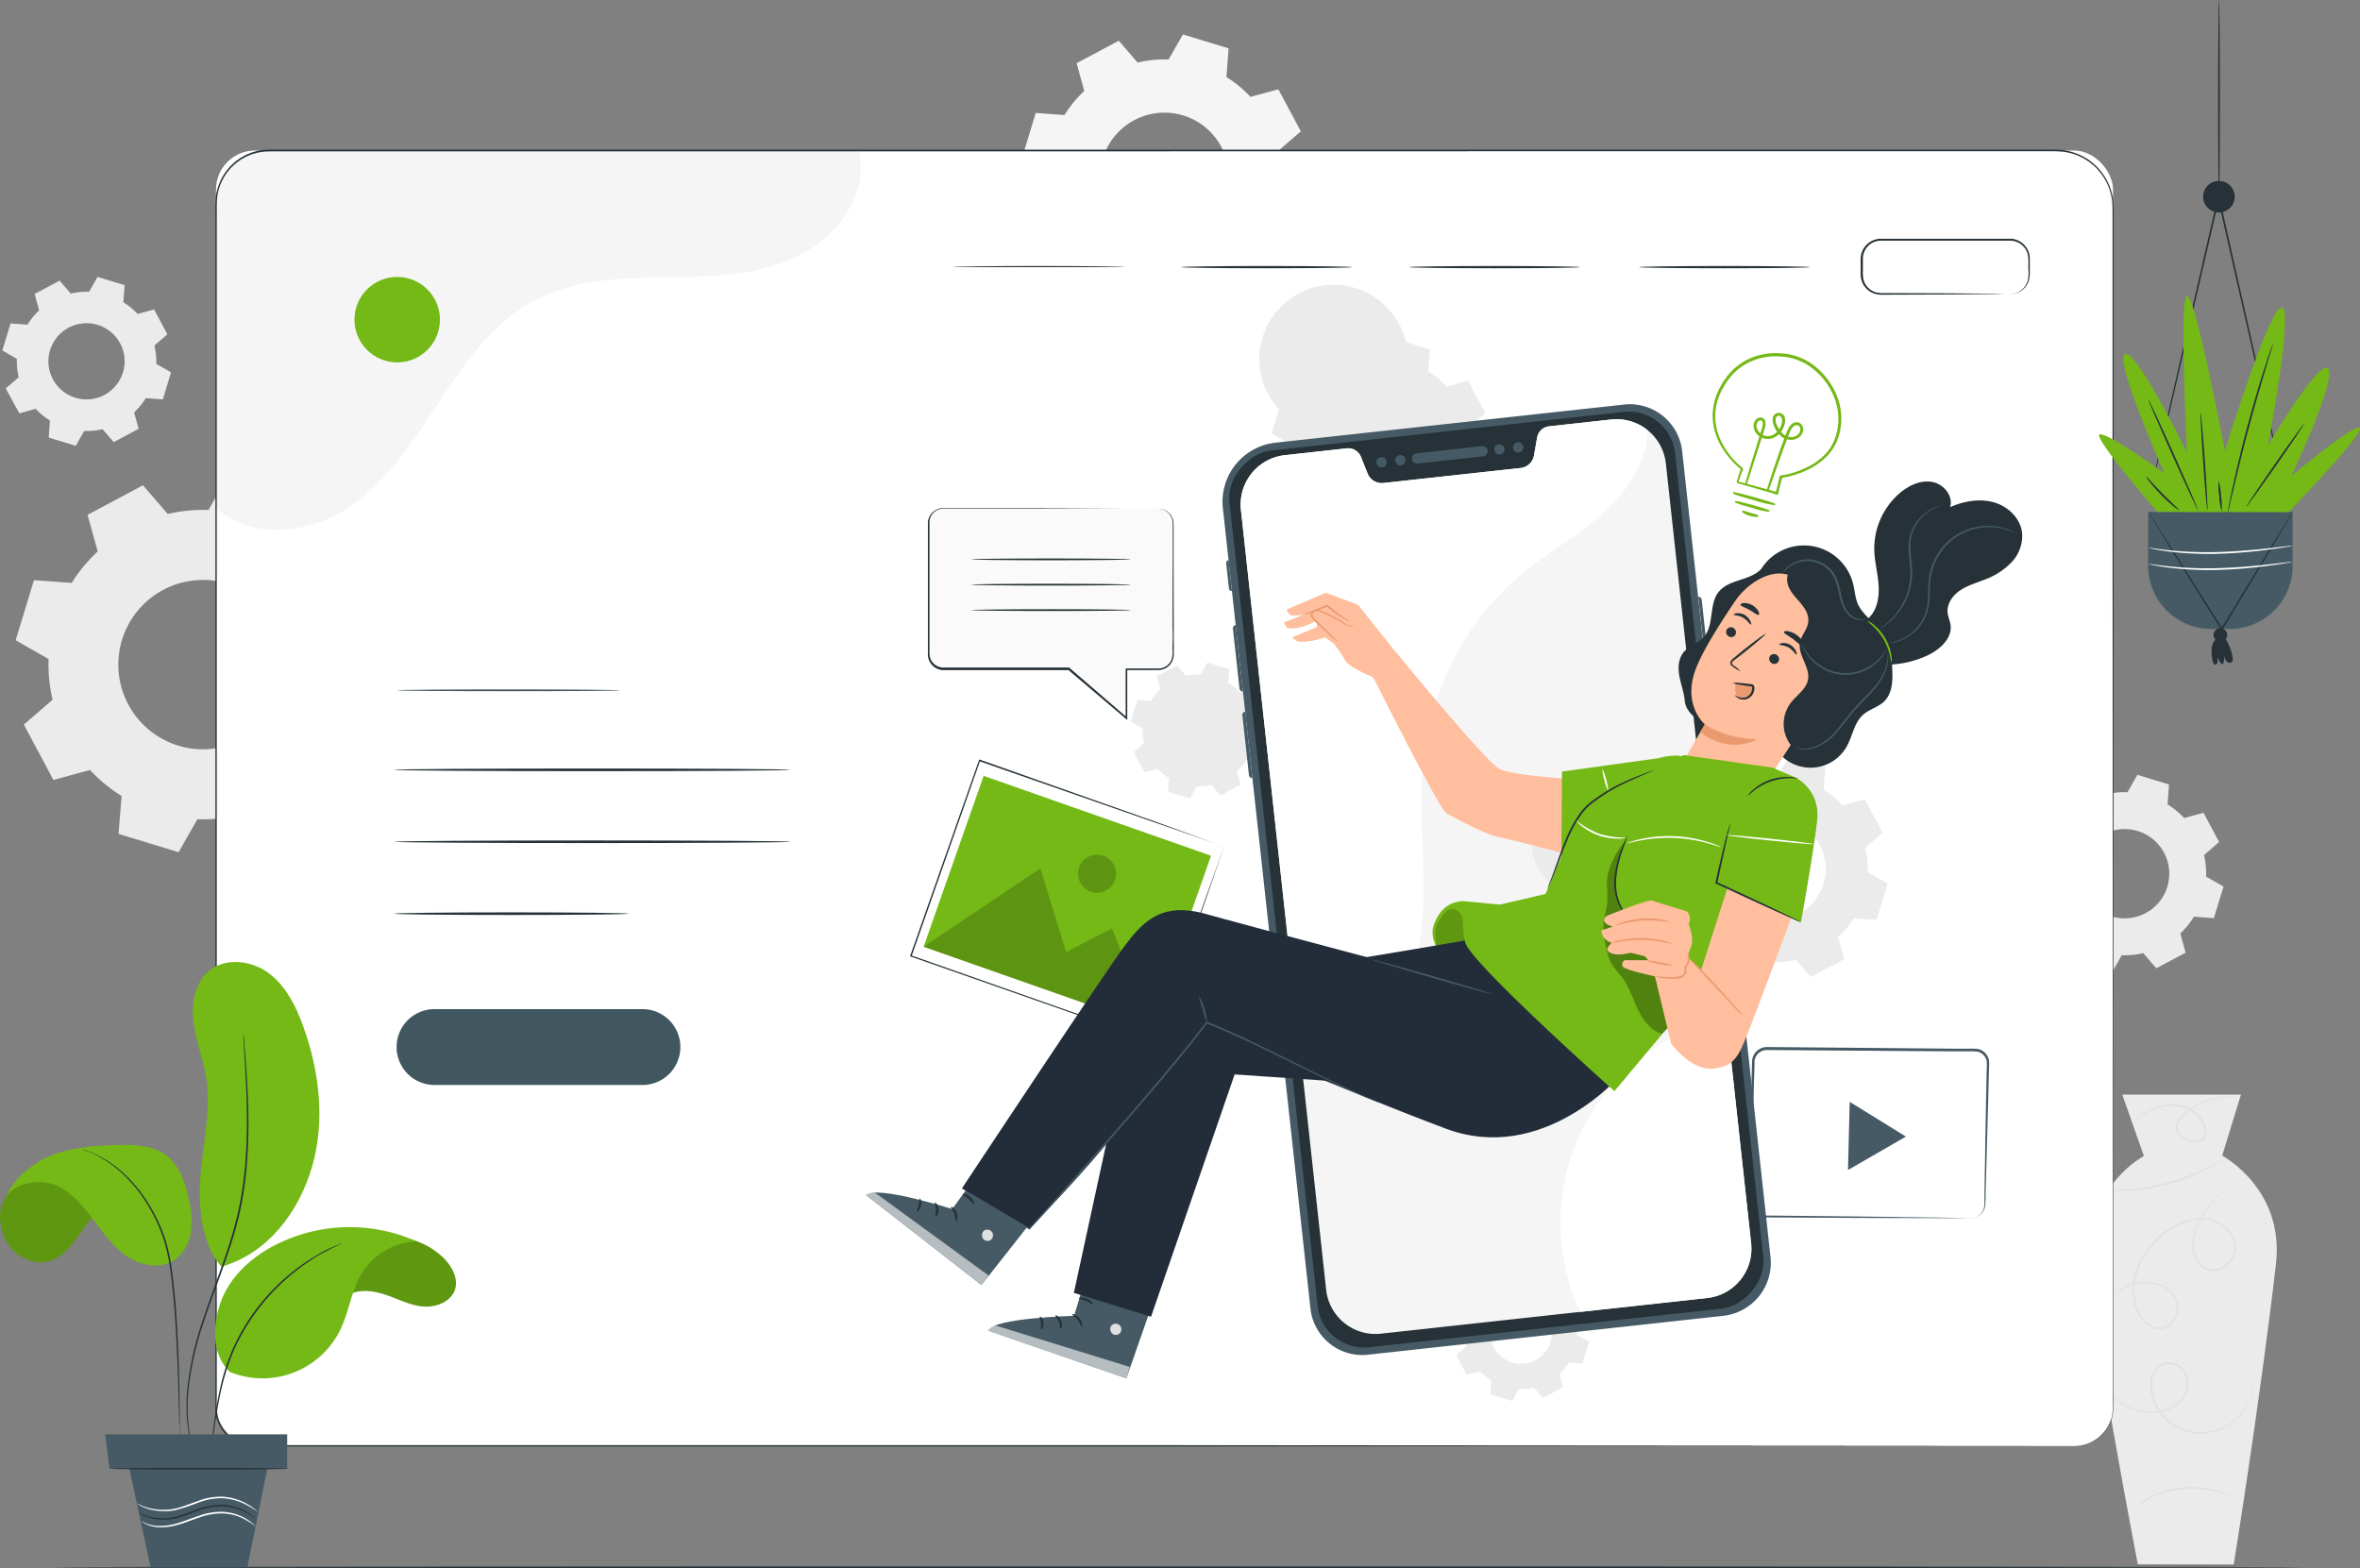 <svg xmlns="http://www.w3.org/2000/svg" width="724.206" height="481.224" viewBox="0 0 724.206 481.224">
  <rect x="0" y="0" width="724.206" height="481.224" fill="#808080" stroke="none"/>
  <g id="Landing_page-pana" data-name="Landing page-pana" transform="translate(-28.315 -18.46)">
    <g id="freepik--background-complete--inject-2" transform="translate(29.031 29.034)">
      <path id="Path_3874" data-name="Path 3874" d="M656.233,483.771s-15.092-78.137-15.123-94.212c0-22.246,16.985-31.1,16.985-31.1l-6.62-18.826h36.4l-5.742,18.731s19.16,10.166,16.493,33.238c-5,43.142-12.969,92.214-12.969,92.214Z" transform="translate(-0.925 -14.303)" fill="#ebebeb"/>
      <path id="Path_3875" data-name="Path 3875" d="M690.834,366.1a1.956,1.956,0,0,1-.408,0,10.936,10.936,0,0,0-1.192-.052,11.443,11.443,0,0,0-4.424.993,15.552,15.552,0,0,0-5.669,4.33,26.789,26.789,0,0,0-2.6,3.671,31.194,31.194,0,0,0-2.29,4.5,13.386,13.386,0,0,0-1.046,5.365,8.294,8.294,0,0,0,2.154,5.365,5.857,5.857,0,0,0,2.573,1.611,5.093,5.093,0,0,0,3.138-.084,7.321,7.321,0,0,0,4.361-4.706,7.07,7.07,0,0,0-1.527-6.537,10.606,10.606,0,0,0-6.275-3.608,14.15,14.15,0,0,0-7.52.9,23.366,23.366,0,0,0-6.756,4.121,23.846,23.846,0,0,0-7.959,13.188,16.379,16.379,0,0,0,.146,7.373,10.793,10.793,0,0,0,3.587,5.941,6.17,6.17,0,0,0,3.012,1.391,4.633,4.633,0,0,0,3.138-.617,6.4,6.4,0,0,0,2.782-5.334,6.589,6.589,0,0,0-.586-2.9,7.227,7.227,0,0,0-1.736-2.29,10.207,10.207,0,0,0-4.905-2.28,14.056,14.056,0,0,0-9.183,1.59,16.567,16.567,0,0,0-5.407,4.654,15.47,15.47,0,0,0-2.186,3.985c-.366.983-.481,1.527-.512,1.517a9.229,9.229,0,0,1,.408-1.548,14.966,14.966,0,0,1,2.092-4.068,16.65,16.65,0,0,1,5.439-4.8,14.359,14.359,0,0,1,9.413-1.694,10.532,10.532,0,0,1,5.093,2.343,7.719,7.719,0,0,1,1.851,2.416,7.206,7.206,0,0,1-2.332,8.8,5.031,5.031,0,0,1-3.41.69,6.6,6.6,0,0,1-3.253-1.475,11.3,11.3,0,0,1-3.765-6.2,17,17,0,0,1-.167-7.583,24.243,24.243,0,0,1,8.116-13.481,23.847,23.847,0,0,1,6.913-4.184,14.831,14.831,0,0,1,7.8-.931,11.138,11.138,0,0,1,6.537,3.807,8.7,8.7,0,0,1,1.694,3.336,6.661,6.661,0,0,1-.094,3.65,7.761,7.761,0,0,1-4.675,5.01,5.564,5.564,0,0,1-3.378.073,6.275,6.275,0,0,1-2.761-1.747,8.754,8.754,0,0,1-2.249-5.648,13.941,13.941,0,0,1,1.119-5.512,31.818,31.818,0,0,1,2.353-4.539,26.259,26.259,0,0,1,2.667-3.681,15.541,15.541,0,0,1,5.8-4.33,11.127,11.127,0,0,1,4.508-.889,7.109,7.109,0,0,1,1.569.1Z" transform="translate(-0.813 -13.094)" fill="#e0e0e0"/>
      <path id="Path_3876" data-name="Path 3876" d="M691.665,422.74a13.273,13.273,0,0,1-.335,3.974,17.152,17.152,0,0,1-1.6,4.4,16.5,16.5,0,0,1-3.807,4.905,15.8,15.8,0,0,1-6.662,3.5,16.253,16.253,0,0,1-8.628-.126,15.092,15.092,0,0,1-7.76-5.48,14.433,14.433,0,0,1-2.981-9.727,7.164,7.164,0,0,1,2.144-4.79,5.229,5.229,0,0,1,4.968-.983,6.192,6.192,0,0,1,3.849,3.075,7.018,7.018,0,0,1,.5,4.706,8.837,8.837,0,0,1-2.092,4,10.27,10.27,0,0,1-3.493,2.406,14.757,14.757,0,0,1-7.457.941,17.905,17.905,0,0,1-9.8-4.5A13.041,13.041,0,0,1,645.94,426s.063,0,.178.188l.481.6a18.063,18.063,0,0,0,2.092,2.092,17.78,17.78,0,0,0,3.849,2.562,17.53,17.53,0,0,0,5.857,1.715,14.266,14.266,0,0,0,7.248-.962,9.831,9.831,0,0,0,3.315-2.322,8.261,8.261,0,0,0,1.956-3.786,6.537,6.537,0,0,0-.481-4.372A5.711,5.711,0,0,0,666.9,418.9a4.717,4.717,0,0,0-4.487.879,6.714,6.714,0,0,0-1.977,4.455,14.057,14.057,0,0,0,2.876,9.413,14.643,14.643,0,0,0,7.5,5.324,15.98,15.98,0,0,0,8.367.167,15.687,15.687,0,0,0,6.526-3.357,16.91,16.91,0,0,0,3.8-4.769,17.175,17.175,0,0,0,1.652-4.319,18.826,18.826,0,0,0,.46-2.9v-.763a.827.827,0,0,1,.052-.293Z" transform="translate(-0.703 -10.7)" fill="#e0e0e0"/>
      <path id="Path_3877" data-name="Path 3877" d="M684.5,457.888c0,.1-1.632-.753-4.393-1.548a19.545,19.545,0,0,0-2.269-.544,26.787,26.787,0,0,0-2.656-.408,29.1,29.1,0,0,0-12.132,1.349c-.889.335-1.747.617-2.51.983a21.687,21.687,0,0,0-2.092,1.046c-2.521,1.38-3.87,2.562-3.943,2.479a5.59,5.59,0,0,1,.931-.847,10.767,10.767,0,0,1,1.182-.9,18.819,18.819,0,0,1,1.642-1.046,20.508,20.508,0,0,1,2.092-1.109c.763-.387,1.632-.69,2.531-1.046a30.066,30.066,0,0,1,6.087-1.391,30.412,30.412,0,0,1,6.275,0,26.569,26.569,0,0,1,2.688.46,22.041,22.041,0,0,1,2.3.617,16.379,16.379,0,0,1,1.83.669,10.713,10.713,0,0,1,1.349.607,6.489,6.489,0,0,1,1.088.628Z" transform="translate(-0.31 -9.023)" fill="#e0e0e0"/>
      <path id="Path_3878" data-name="Path 3878" d="M682.308,358.57a8.158,8.158,0,0,1-1.2.847c-.795.523-1.977,1.213-3.472,2.008a59.614,59.614,0,0,1-25.394,6.8c-1.694.063-3.064.052-4.006,0a8.931,8.931,0,0,1-1.464-.126,7.429,7.429,0,0,1,1.464-.084c.941,0,2.3-.052,3.985-.157a65.942,65.942,0,0,0,25.205-6.767c1.506-.743,2.719-1.381,3.535-1.851A7.416,7.416,0,0,1,682.308,358.57Z" transform="translate(-0.665 -13.434)" fill="#e0e0e0"/>
      <path id="Path_3879" data-name="Path 3879" d="M686.567,340.452c0,.052-.9-.084-2.51-.084a21.522,21.522,0,0,0-6.694,1.1,21.965,21.965,0,0,0-4.257,1.935,21.312,21.312,0,0,0-2.092,1.485,10.843,10.843,0,0,0-1.956,1.9,5.7,5.7,0,0,0-1.2,2.52,2.865,2.865,0,0,0,.847,2.573,6.076,6.076,0,0,0,2.688,1.36,6.724,6.724,0,0,0,3.085.356,2.322,2.322,0,0,0,1.653-2.207,5.4,5.4,0,0,0-.607-2.928,9.277,9.277,0,0,0-4.058-4.079A11.745,11.745,0,0,0,666.371,343a14.183,14.183,0,0,0-4.6.68,21.294,21.294,0,0,0-5.993,3.138c-.648.481-1.129.879-1.464,1.15a2.886,2.886,0,0,1-.512.387,4.366,4.366,0,0,1,.45-.471c.314-.293.774-.711,1.4-1.224a19.967,19.967,0,0,1,6-3.347,13.962,13.962,0,0,1,4.727-.763,11.975,11.975,0,0,1,5.313,1.391,9.685,9.685,0,0,1,4.288,4.278,5.961,5.961,0,0,1,.669,3.2,3.608,3.608,0,0,1-.575,1.652,2.552,2.552,0,0,1-1.475,1.046,7.1,7.1,0,0,1-3.347-.366,6.652,6.652,0,0,1-2.918-1.5,3.389,3.389,0,0,1-.973-3.023,6.171,6.171,0,0,1,1.318-2.73,10.679,10.679,0,0,1,2.092-1.966,19.063,19.063,0,0,1,2.207-1.5,21.486,21.486,0,0,1,4.372-1.924,20.415,20.415,0,0,1,6.809-.941,18.1,18.1,0,0,1,1.862.157Z" transform="translate(-0.343 -14.278)" fill="#e0e0e0"/>
      <path id="Path_3880" data-name="Path 3880" d="M50.073,190.956a47.126,47.126,0,0,1,8.032-9.7l-3.138-11.233,17.006-9.068,7.614,8.806a47.421,47.421,0,0,1,12.5-1.224l5.763-10.1,18.428,5.606-.847,11.609a47.189,47.189,0,0,1,9.706,7.98l11.222-3.075,9.068,17-8.806,7.614a46.991,46.991,0,0,1,1.224,12.5l10.114,5.763-5.606,18.428-11.609-.847a47.189,47.189,0,0,1-7.98,9.706l3.075,11.233-17,9.057-7.614-8.806a47.063,47.063,0,0,1-12.55,1.224l-5.763,10.114-18.439-5.606.952-11.641a46.843,46.843,0,0,1-9.7-7.98L44.5,251.386l-9.068-17,8.806-7.614a47.472,47.472,0,0,1-1.224-12.5l-10.1-5.763,5.606-18.439,11.609.847Zm15.468,17.466a25.99,25.99,0,1,0,32.422-17.3A25.99,25.99,0,0,0,65.541,208.422Z" transform="translate(-28.821 -22.613)" fill="#ebebeb"/>
      <path id="Path_3881" data-name="Path 3881" d="M36.708,114.352a21.273,21.273,0,0,1,3.587-4.361l-1.381-5.062,7.656-4.079L50,104.814a21.472,21.472,0,0,1,5.627-.554l2.594-4.55,8.3,2.531-.387,5.229a21.44,21.44,0,0,1,4.372,3.6l5.052-1.381,4.089,7.645-3.974,3.43a21.033,21.033,0,0,1,.554,5.627l4.55,2.6-2.521,8.294-5.229-.377a21.272,21.272,0,0,1-3.587,4.361l1.391,5.052L63.179,150.4l-3.43-3.964a21.473,21.473,0,0,1-5.627.554l-2.594,4.55-8.294-2.531.377-5.229a21.442,21.442,0,0,1-4.372-3.6l-5.01,1.4-4.183-7.656,3.974-3.43a21.033,21.033,0,0,1-.554-5.627L29,122.28l2.521-8.3,5.229.377Zm6.934,7.865a11.693,11.693,0,1,0,5.7-6.935,11.7,11.7,0,0,0-5.7,6.935Z" transform="translate(-29 -25.307)" fill="#ebebeb"/>
      <path id="Path_3882" data-name="Path 3882" d="M631.777,262.942a24.526,24.526,0,0,1,4.183-5.1l-1.621-5.93,8.953-4.78,4.016,4.654a24.744,24.744,0,0,1,6.589-.648l3.043-5.334,9.716,2.96-.45,6.118a24.65,24.65,0,0,1,5.114,4.183l5.92-1.621,4.78,8.963-4.623,4.037a24.7,24.7,0,0,1,.648,6.589l5.334,3.033-2.96,9.716-6.118-.439a25.2,25.2,0,0,1-4.184,5.114l1.621,5.92-8.984,4.78-4.016-4.644a24.745,24.745,0,0,1-6.589.638l-3.043,5.334-9.716-2.949.45-6.118a24.861,24.861,0,0,1-5.114-4.183l-5.92,1.621-4.748-8.994,4.644-4.016a25.1,25.1,0,0,1-.648-6.579l-5.323-3.043,2.949-9.716,6.129.439Zm8.147,9.214a13.7,13.7,0,1,0,17.1-9.12,13.7,13.7,0,0,0-17.1,9.12Z" transform="translate(-1.768 -18.606)" fill="#ebebeb"/>
      <path id="Path_3883" data-name="Path 3883" d="M341.224,53.294a35.684,35.684,0,0,1,6.066-7.373l-2.343-8.534,12.927-6.892,5.794,6.7a35.56,35.56,0,0,1,9.5-.941l4.393-7.687,14.015,4.267-.648,8.827A35.747,35.747,0,0,1,398.3,47.73l8.545-2.332L413.755,58.3l-6.694,5.784a36.031,36.031,0,0,1,.931,9.507l7.687,4.382-4.267,14.015-8.827-.638a36.033,36.033,0,0,1-6.066,7.321l2.343,8.545-12.927,6.892-5.815-6.652a36.029,36.029,0,0,1-9.507.931l-4.382,7.687-14.015-4.257.638-8.827a35.737,35.737,0,0,1-7.321-6.076L337,99.26l-6.913-12.916,6.694-5.794a35.947,35.947,0,0,1-.931-9.5l-7.718-4.382L332.4,52.656ZM352.99,66.577A19.756,19.756,0,1,0,377.641,53.42,19.756,19.756,0,0,0,352.99,66.577Z" transform="translate(-15.28 -28.57)" fill="#f5f5f5"/>
    </g>
    <g id="freepik--Floor--inject-2" transform="translate(44.259 499.14)">
      <path id="Path_3884" data-name="Path 3884" d="M734.752,478.332c0,.157-154.788.272-345.575.272s-345.617-.115-345.617-.272,154.715-.272,345.617-.272S734.752,478.185,734.752,478.332Z" transform="translate(-43.56 -478.06)" fill="#263238"/>
    </g>
    <g id="freepik--landing-page--inject-2" transform="translate(94.386 64.372)">
      <rect id="Rectangle_1151" data-name="Rectangle 1151" width="582.119" height="397.544" rx="11.97" transform="translate(0.221 0.274)" fill="#fff"/>
      <path id="Path_3885" data-name="Path 3885" d="M526.185,259.86A28.24,28.24,0,0,1,531,254.013l-1.851-6.767,10.239-5.47,4.591,5.313a28.289,28.289,0,0,1,7.541-.743l3.472-6.087,11.107,3.378-.512,7a28.009,28.009,0,0,1,5.846,4.811l6.777-1.862,5.459,10.249-5.3,4.591a28.692,28.692,0,0,1,.732,7.53l6.1,3.483-3.378,11.107-7-.512a28.673,28.673,0,0,1-4.811,5.846l1.851,6.767-10.25,5.47-4.591-5.313a28.242,28.242,0,0,1-7.53.743l-3.472,6.1-11.107-3.389.5-7a28.238,28.238,0,0,1-5.846-4.811l-6.767,1.862-5.47-10.249,5.313-4.591a28.239,28.239,0,0,1-.732-7.53l-6.1-3.472,3.336-11.118,7,.512Zm9.329,10.532a15.688,15.688,0,1,0,19.547-10.459,15.688,15.688,0,0,0-19.547,10.459Z" transform="translate(-72.027 -54.198)" fill="#ebebeb"/>
      <path id="Path_3886" data-name="Path 3886" d="M411.44,136.738a27.245,27.245,0,0,1,4.633-5.648l-1.788-6.537,9.894-5.229,4.435,5.125a27.193,27.193,0,0,1,7.321-.711l3.357-5.888,10.731,3.263-.492,6.756a27.568,27.568,0,0,1,5.637,4.644l6.537-1.788,5.282,9.894-5.135,4.424a27.723,27.723,0,0,1,.722,7.321l5.867,3.294-3.263,10.72-6.756-.492a27.192,27.192,0,0,1-4.644,5.648l1.788,6.537-9.883,5.229-4.435-5.125a27.192,27.192,0,0,1-7.321.711l-3.347,5.888-10.731-3.263.492-6.756a27.915,27.915,0,0,1-5.648-4.644l-6.526,1.788-5.282-9.894,5.125-4.434a27.592,27.592,0,0,1-.711-7.269l-5.888-3.357,3.274-10.72,6.756.492Zm8.995,10.155a22.8,22.8,0,1,1,.042,0Z" transform="translate(-77.274 -59.813)" fill="#ebebeb"/>
      <path id="Path_3887" data-name="Path 3887" d="M366.335,224.607a17.423,17.423,0,0,1,2.887-3.514l-1.109-4.068,6.16-3.284,2.761,3.19a16.734,16.734,0,0,1,4.529-.439l2.092-3.671,6.673,2.092-.3,4.183a17.081,17.081,0,0,1,3.514,2.887l4.068-1.109,3.294,6.16-3.2,2.709a17.175,17.175,0,0,1,.45,4.529l3.661,2.092-2.071,6.694-4.183-.3a17.465,17.465,0,0,1-2.9,3.514l1.119,4.068-6.16,3.284-2.761-3.19a16.827,16.827,0,0,1-4.529.439l-2.092,3.671-6.683-2.029.3-4.183a17.08,17.08,0,0,1-3.493-2.9l-4.068,1.046-3.253-6.118,3.138-2.761a16.734,16.734,0,0,1-.439-4.529l-3.671-2.092,2.092-6.683,4.183.3Zm5.606,6.275a5.692,5.692,0,1,1,0,.052Z" transform="translate(-79.17 -55.457)" fill="#ebebeb"/>
      <path id="Path_3888" data-name="Path 3888" d="M460.914,401.427a17.121,17.121,0,0,1,2.9-3.514l-1.119-4.068,6.16-3.284,2.761,3.19a16.736,16.736,0,0,1,4.529-.439l2.092-3.671,6.673,2.039-.3,4.183a16.848,16.848,0,0,1,3.514,2.9l4.068-1.119,3.294,6.16-3.2,2.761a17.215,17.215,0,0,1,.45,4.529l3.66,2.092-2.029,6.673-4.183-.3a17.121,17.121,0,0,1-2.9,3.514l1.119,4.068-6.192,3.315-2.761-3.2a17.213,17.213,0,0,1-4.56.418l-2.092,3.661-6.683-2.029.3-4.183a17.122,17.122,0,0,1-3.514-2.9l-4.068,1.119-3.242-6.129,3.19-2.761a17.256,17.256,0,0,1-.439-4.529l-3.671-2.092,2.039-6.683,4.183.3Zm5.606,6.369a9.413,9.413,0,1,0,4.576-5.576,9.413,9.413,0,0,0-4.576,5.576Z" transform="translate(-74.831 -47.347)" fill="#ebebeb"/>
      <rect id="Rectangle_1152" data-name="Rectangle 1152" width="63.589" height="79.538" transform="translate(213.442 247.496) rotate(-70.65)" fill="#fff"/>
      <path id="Path_3889" data-name="Path 3889" d="M391.686,267.98a3.493,3.493,0,0,1-.366-.115l-1.046-.356-4.1-1.422-15.385-5.344-54.218-18.93.261-.125-21.043,60h0l-.146-.293,75.041,26.4-.251.115c6.39-18.052,11.672-33.018,15.374-43.487l4.351-12.132c.5-1.391.879-2.468,1.15-3.2s.408-1.109.408-1.109-.115.366-.356,1.046l-1.1,3.138L386.08,284.3c-3.671,10.511-8.911,25.54-15.228,43.665l-.063.178-.188-.063L295.55,301.762l-.22-.073.073-.22h0c7.614-21.66,14.809-42.138,21.1-59.991l.063-.188.2.063,54.28,19.171,15.249,5.564,4.027,1.443,1.046.376Z" transform="translate(-82.139 -54.151)" fill="#263238"/>
      <rect id="Rectangle_1153" data-name="Rectangle 1153" width="55.588" height="73.953" transform="translate(217.356 244.625) rotate(-70.65)" fill="#74b916"/>
      <g id="Group_1715" data-name="Group 1715" transform="translate(217.343 220.565)" opacity="0.2">
        <path id="Path_3890" data-name="Path 3890" d="M299.3,297.294l35.821-24.044,7.928,25.7,14.067-7.3L369.08,321.8Z" transform="translate(-299.3 -273.25)"/>
      </g>
      <g id="Group_1716" data-name="Group 1716" transform="translate(264.744 216.375)" opacity="0.2">
        <path id="Path_3891" data-name="Path 3891" d="M355.947,277a5.825,5.825,0,1,1-3.566-7.426A5.825,5.825,0,0,1,355.947,277Z" transform="translate(-344.623 -269.244)"/>
      </g>
      <path id="Path_3892" data-name="Path 3892" d="M609.7,378.193a4.518,4.518,0,0,0,2.259-.764,4.3,4.3,0,0,0,1.611-2.332,6.766,6.766,0,0,0,.167-1.841c0-.68,0-1.391,0-2.155.1-6.118.251-14.9.439-25.739.052-2.719.115-5.564.167-8.534,0-1.475.063-2.991.094-4.529a13.372,13.372,0,0,0,0-2.259,3.86,3.86,0,0,0-.983-1.924,3.65,3.65,0,0,0-1.914-1.046,19.409,19.409,0,0,0-2.385-.084h-5.031l-10.459-.063-46.75-.345a3.8,3.8,0,0,0-3.734,3.472c0,2.039-.1,4.058-.157,6.066-.094,4.037-.178,8.022-.272,11.933-.178,7.813-.356,15.353-.523,22.538l-.063,2.677a4.079,4.079,0,0,0,.544,2.343,3.671,3.671,0,0,0,1.778,1.506,6.275,6.275,0,0,0,2.416.261l9.9.1,17.78.188,25.739.335,7,.125,1.82.052h.617a2.555,2.555,0,0,1-.617,0h-8.817l-25.749-.073-17.78-.094-9.9-.063a6.788,6.788,0,0,1-2.656-.3,4.277,4.277,0,0,1-2.092-1.8,4.727,4.727,0,0,1-.669-2.719l.063-2.677c.146-7.185.314-14.726.481-22.549q.126-5.867.251-11.923c.052-2.029.1-4.079.157-6.129a4.612,4.612,0,0,1,4.529-4.184l46.761.408,10.459.094h5.031a17.356,17.356,0,0,1,2.521.1,4.289,4.289,0,0,1,2.249,1.245,4.539,4.539,0,0,1,1.15,2.259,13.268,13.268,0,0,1,0,2.4c0,1.537-.084,3.054-.115,4.539q-.1,4.445-.22,8.524c-.293,10.835-.533,19.62-.7,25.739,0,.753,0,1.475-.063,2.144a6.943,6.943,0,0,1-.209,1.9,4.4,4.4,0,0,1-1.757,2.4,4.015,4.015,0,0,1-1.715.638,2.4,2.4,0,0,1-.648.136Z" transform="translate(-70.85 -50.281)" fill="#455a64"/>
      <path id="Path_3893" data-name="Path 3893" d="M579.692,347.084l8.618,5.323-8.89,5.125-8.89,5.125.261-10.459.272-10.448Z" transform="translate(-69.517 -49.543)" fill="#455a64"/>
      <path id="Path_3894" data-name="Path 3894" d="M538.423,161.73a.91.91,0,0,1,.22,0l.617.167,2.385.638,8.9,2.406-.146.084c.4-1.537.826-3.263,1.3-5.114v-.084h.094a28.458,28.458,0,0,0,9.047-3.075,20.165,20.165,0,0,0,4.319-3.2,14.276,14.276,0,0,0,3.2-4.706,17.853,17.853,0,0,0,.46-12.122,21.44,21.44,0,0,0-7.708-10.657,17.549,17.549,0,0,0-9.319-3.315,19.307,19.307,0,0,0-9.329,1.516,17.466,17.466,0,0,0-6.9,5.491c-.4.6-.858,1.14-1.2,1.747l-1.046,1.82a21.967,21.967,0,0,0-1.412,3.734,18.957,18.957,0,0,0-.554,3.744,17.686,17.686,0,0,0,.272,3.535,19.172,19.172,0,0,0,2.2,5.961,25.593,25.593,0,0,0,5.993,7.133h0c-.46,1.36-.826,2.4-1.046,3.138-.125.335-.209.607-.282.795s-.1.272-.1.282a1.216,1.216,0,0,1,.073-.261c.063-.2.136-.46.24-.795.241-.732.575-1.788,1.046-3.138v.073a25.163,25.163,0,0,1-6.118-7.122,19.309,19.309,0,0,1-2.27-6.024,16.836,16.836,0,0,1-.282-3.6,18.067,18.067,0,0,1,.544-3.807,20.724,20.724,0,0,1,1.412-3.807l1.046-1.851c.345-.617.816-1.171,1.224-1.778a17.864,17.864,0,0,1,7.028-5.627,19.872,19.872,0,0,1,9.507-1.558,18.062,18.062,0,0,1,9.517,3.389,21.671,21.671,0,0,1,7.855,10.887,17.6,17.6,0,0,1,.837,6.38,11.069,11.069,0,0,1-.146,1.558,10.354,10.354,0,0,1-.272,1.527c-.115.5-.23,1.046-.366,1.5l-.533,1.422a14.862,14.862,0,0,1-3.294,4.8,20.343,20.343,0,0,1-4.4,3.232,28.635,28.635,0,0,1-9.172,3.064l.115-.094-1.328,5.1v.1h-.115l-8.932-2.552-2.343-.68-.6-.178Z" transform="translate(-71.328 -59.609)" fill="#ff725e"/>
      <path id="Path_3895" data-name="Path 3895" d="M550,165.578l.073-.251-11.5-3.315h-.146l-.136-.115a.136.136,0,0,1-.063-.073.209.209,0,0,1,0-.115v-.167h0a1.359,1.359,0,0,0,0-.157l1.182-3.755a25.383,25.383,0,0,1-6-7.049,19.6,19.6,0,0,1-2.29-6.108,17.569,17.569,0,0,1-.293-3.661,19.162,19.162,0,0,1,.544-3.859,22.1,22.1,0,0,1,1.433-3.859l1.046-1.862a10.013,10.013,0,0,1,.795-1.171l.439-.628a18.167,18.167,0,0,1,7.143-5.721,19.871,19.871,0,0,1,9.632-1.569,18.386,18.386,0,0,1,9.653,3.42,21.963,21.963,0,0,1,7.928,11,17.779,17.779,0,0,1,.847,6.463,8.2,8.2,0,0,1-.1,1.234l-.063.5a9.326,9.326,0,0,1-.261,1.412l-.115.5c-.084.335-.157.659-.251.983l-.544,1.454a15.083,15.083,0,0,1-3.357,4.895,20.186,20.186,0,0,1-4.455,3.274,28.718,28.718,0,0,1-8.994,3.054l-1.171,4.5.241.063-.3.178-.136.492-.471-.146ZM538.79,161.51l2.939.774,8.524,2.322,1.046-4.183-.293.052.366-.324.136-.554h.6l.324-.282-.063.23a28.5,28.5,0,0,0,8.367-2.939A19.872,19.872,0,0,0,565,153.467a14.192,14.192,0,0,0,3.138-4.623,17.78,17.78,0,0,0,.439-11.933,21.138,21.138,0,0,0-7.6-10.532,17.246,17.246,0,0,0-9.193-3.263,18.972,18.972,0,0,0-9.2,1.5,17.361,17.361,0,0,0-6.8,5.407c-.136.209-.293.418-.439.617a10.239,10.239,0,0,0-.743,1.109l-1.046,1.809a20.82,20.82,0,0,0-1.391,3.681,18.821,18.821,0,0,0-.544,3.681,17.3,17.3,0,0,0,.272,3.483,18.741,18.741,0,0,0,2.165,5.878,25.1,25.1,0,0,0,5.554,6.735l.1-.314.167.544.1.084.146.126-.073.345.188.586-.314-.241-1.192,3.462Z" transform="translate(-71.339 -59.619)" fill="#74b916"/>
      <path id="Path_3896" data-name="Path 3896" d="M549.475,166.592a52.3,52.3,0,0,1-6.275-1.548,52.768,52.768,0,0,1-6.16-1.914,109.345,109.345,0,0,1,12.425,3.462Z" transform="translate(-71.053 -57.736)" fill="#ff725e"/>
      <path id="Path_3897" data-name="Path 3897" d="M549.487,166.855a41.039,41.039,0,0,1-6.338-1.548c-6.463-1.8-6.422-1.945-6.338-2.238s.084-.314,2.175.2c1.182.293,2.751.7,4.414,1.171,6.463,1.8,6.422,1.945,6.338,2.238v.094l-.094.063a.23.23,0,0,1-.157.021Z" transform="translate(-71.064 -57.748)" fill="#74b916"/>
      <path id="Path_3898" data-name="Path 3898" d="M544.021,169.921a5.324,5.324,0,0,1-2.27-.356,5.157,5.157,0,0,1-2.092-1.046,10.457,10.457,0,0,1,2.186.628A10.134,10.134,0,0,1,544.021,169.921Z" transform="translate(-70.933 -57.489)" fill="#ff725e"/>
      <path id="Path_3899" data-name="Path 3899" d="M543.8,170.225a8.67,8.67,0,0,1-2.092-.4,5.669,5.669,0,0,1-2.238-1.13v-.115l.052-.125c.125-.272.335-.209,1.5.178l1.046.314,1.046.3c1.161.356,1.381.418,1.328.711v.126l-.115.073a.638.638,0,0,1-.523.063Z" transform="translate(-70.942 -57.499)" fill="#74b916"/>
      <path id="Path_3900" data-name="Path 3900" d="M540.52,161.584a.8.8,0,0,1,0-.209,3.341,3.341,0,0,1,.167-.6c.167-.554.4-1.328.68-2.3l2.573-8.44c.544-1.788,1.15-3.734,1.788-5.825a4.048,4.048,0,0,0,.22-1.579,1.046,1.046,0,0,0-.889-1.046,1.527,1.527,0,0,0-1.276.816,2.364,2.364,0,0,0-.24,1.632,3.807,3.807,0,0,0,5.857,2.228,5.71,5.71,0,0,0,2.322-3.085,3.462,3.462,0,0,0,.136-1.945,1.248,1.248,0,0,0-2.479.241,3.8,3.8,0,0,0,.387,1.924,7.07,7.07,0,0,0,2.353,3.138,3.9,3.9,0,0,0,1.736.722,3.765,3.765,0,0,0,1.83-.23,2.939,2.939,0,0,0,1.4-1.046,2.092,2.092,0,0,0,.356-1.642,1.433,1.433,0,0,0-1.046-1.171,1.757,1.757,0,0,0-1.5.408,7.551,7.551,0,0,0-1.611,2.855c-.816,2.029-1.506,3.943-2.144,5.69-1.234,3.493-2.228,6.275-2.928,8.315-.345.962-.607,1.726-.805,2.27-.084.241-.157.429-.209.586s-.084.2-.094.188a1.541,1.541,0,0,1,.052-.209,3.141,3.141,0,0,1,.178-.6l.732-2.28c.648-1.977,1.59-4.842,2.813-8.367.628-1.757,1.307-3.681,2.092-5.731.22-.5.418-1.046.659-1.537a4.183,4.183,0,0,1,1.046-1.454,2.092,2.092,0,0,1,1.8-.492,1.83,1.83,0,0,1,1.266,1.443,2.562,2.562,0,0,1-.408,1.924,3.388,3.388,0,0,1-1.569,1.213,4.184,4.184,0,0,1-2.019.251,4.351,4.351,0,0,1-1.9-.774,7.52,7.52,0,0,1-2.489-3.3,4.288,4.288,0,0,1-.418-2.092,1.632,1.632,0,0,1,3.242-.272,3.839,3.839,0,0,1-.136,2.175,6.128,6.128,0,0,1-2.5,3.294,4.183,4.183,0,0,1-3.932.418,4.121,4.121,0,0,1-2.468-2.9,2.625,2.625,0,0,1,.293-1.883,1.841,1.841,0,0,1,1.59-.983,1.3,1.3,0,0,1,.868.46,1.673,1.673,0,0,1,.324.879,4.466,4.466,0,0,1-.241,1.715q-.988,3.138-1.83,5.8c-1.13,3.525-2.092,6.39-2.688,8.367-.314.973-.565,1.726-.753,2.28l-.2.586A.826.826,0,0,1,540.52,161.584Z" transform="translate(-70.894 -58.805)" fill="#ff725e"/>
      <path id="Path_3901" data-name="Path 3901" d="M547.235,163.728h-.094c-.251-.084-.188-.314-.125-.523l.91-2.9c.617-1.893,1.579-4.811,2.824-8.367.523-1.5,1.046-2.97,1.632-4.5a6.618,6.618,0,0,1-.586-.345,6.2,6.2,0,0,1-1.046-.973,6.085,6.085,0,0,1-.931.732,4.456,4.456,0,0,1-4.183.429l-.157-.063L540.886,161.5c-.073.209-.157.45-.418.366s-.178-.314-.125-.523l.847-2.908,3.556-11.641a4.184,4.184,0,0,1-1.736-2.594,2.907,2.907,0,0,1,.335-2.092,2.092,2.092,0,0,1,1.83-1.1,1.527,1.527,0,0,1,1.046.554,1.872,1.872,0,0,1,.387,1.046,4.738,4.738,0,0,1-.251,1.809l-.607,1.935.23.115a3.556,3.556,0,0,0,3.347-.377,4.8,4.8,0,0,0,.858-.68,9.517,9.517,0,0,1-.941-1.747,4.561,4.561,0,0,1-.439-2.259,1.893,1.893,0,0,1,3.734-.345,4.184,4.184,0,0,1-.146,2.311,6.359,6.359,0,0,1-1.046,2.029,5.7,5.7,0,0,0,.983.91c.125.084.251.167.387.241.052-.126.094-.251.146-.387l.167-.4c.157-.387.314-.774.492-1.161a4.549,4.549,0,0,1,1.109-1.548,2.343,2.343,0,0,1,2.029-.533,2.092,2.092,0,0,1,1.454,1.652,2.761,2.761,0,0,1-.439,2.092,3.577,3.577,0,0,1-1.694,1.307,4.246,4.246,0,0,1-2.092.272,5.669,5.669,0,0,1-.68-.146c-.617,1.611-1.182,3.138-1.642,4.445l-3.953,11.159C547.486,163.529,547.412,163.728,547.235,163.728ZM553.51,146.9a2.626,2.626,0,0,0,.46.1,3.431,3.431,0,0,0,1.694-.209,2.646,2.646,0,0,0,1.286-.983,1.893,1.893,0,0,0,.324-1.433,1.192,1.192,0,0,0-.805-.983,1.537,1.537,0,0,0-1.265.356,5.312,5.312,0,0,0-1.266,2.092c-.094.22-.178.439-.272.648Zm-8.44-5.031a1.328,1.328,0,0,0-.973.7,2.092,2.092,0,0,0-.209,1.454,3.221,3.221,0,0,0,1.15,1.841l.523-1.715a3.861,3.861,0,0,0,.209-1.475.774.774,0,0,0-.648-.795Zm5.616-1.422h-.063a1.15,1.15,0,0,0-.9,1.046,3.6,3.6,0,0,0,.366,1.8,9.222,9.222,0,0,0,.711,1.36,5.4,5.4,0,0,0,.69-1.5,3.138,3.138,0,0,0,.136-1.788,1.161,1.161,0,0,0-.973-.92Z" transform="translate(-70.904 -58.815)" fill="#74b916"/>
      <path id="Path_3902" data-name="Path 3902" d="M547.7,168.513a34.96,34.96,0,0,1-5.093-1.213,36.753,36.753,0,0,1-4.989-1.59A70.159,70.159,0,0,1,547.7,168.513Z" transform="translate(-71.026 -57.618)" fill="#ff725e"/>
      <path id="Path_3903" data-name="Path 3903" d="M547.693,168.785a30.937,30.937,0,0,1-5.146-1.224c-5.292-1.475-5.229-1.642-5.167-1.914v-.1l.094-.063c.084,0,.324-.178,5.292,1.2s5.093,1.632,5.135,1.7l.063.094-.063.22-.094.063a.314.314,0,0,1-.115.021Z" transform="translate(-71.038 -57.629)" fill="#74b916"/>
      <path id="Path_3904" data-name="Path 3904" d="M371.31,167.75H305.42a4.56,4.56,0,0,0-4.56,4.56v40.161a4.56,4.56,0,0,0,4.56,4.56h38.467l17.665,15.008V217.031h9.81a4.56,4.56,0,0,0,4.56-4.56V172.31a4.57,4.57,0,0,0-4.612-4.56Z" transform="translate(-81.886 -57.524)" fill="#fafafa"/>
      <path id="Path_3905" data-name="Path 3905" d="M371.323,167.76a3.693,3.693,0,0,1,1.171.126,4.539,4.539,0,0,1,2.751,2,4.612,4.612,0,0,1,.722,2.426c0,.92,0,1.935,0,3.033v7.509c0,5.627,0,12.456.052,20.29v9.193a4.842,4.842,0,0,1-1.046,3.138,4.748,4.748,0,0,1-2.939,1.7,12.008,12.008,0,0,1-1.726.063h-8.8l.241-.23v15.552l-.408-.356-17.686-15,.178.063H305.612a4.853,4.853,0,0,1-4.968-4.006,9.155,9.155,0,0,1-.073-1.673V171.808a4.79,4.79,0,0,1,2.311-3.6,4.916,4.916,0,0,1,2.761-.68H333l28,.084h0l-28,.094h-27.36a4.466,4.466,0,0,0-2.51.617,4.288,4.288,0,0,0-1.726,1.956,4.519,4.519,0,0,0-.356,1.286v39.774a9.693,9.693,0,0,0,.073,1.579,4.267,4.267,0,0,0,1.527,2.6,4.372,4.372,0,0,0,2.908.952H343.9l.073.063,17.707,15.28-.418.188V216.759h9.026a10.836,10.836,0,0,0,1.663-.052,4.288,4.288,0,0,0,2.709-1.527c1.454-1.652.868-4,.994-6.035s0-4.1,0-6.056c0-7.834,0-14.642.052-20.29V172.258a4.507,4.507,0,0,0-.669-2.353,4.434,4.434,0,0,0-2.646-2,9.35,9.35,0,0,0-1.067-.146Z" transform="translate(-81.9 -57.535)" fill="#263238"/>
      <path id="Path_3906" data-name="Path 3906" d="M362.257,182.592c0,.146-10.961.272-24.484.272s-24.484-.125-24.484-.272,10.961-.272,24.484-.272S362.257,182.445,362.257,182.592Z" transform="translate(-81.316 -56.856)" fill="#263238"/>
      <path id="Path_3907" data-name="Path 3907" d="M362.257,190.012c0,.157-10.961.282-24.484.282s-24.484-.125-24.484-.282,10.961-.272,24.484-.272S362.257,189.886,362.257,190.012Z" transform="translate(-81.316 -56.516)" fill="#263238"/>
      <path id="Path_3908" data-name="Path 3908" d="M362.257,197.482c0,.146-10.961.272-24.484.272s-24.484-.125-24.484-.272,10.961-.272,24.484-.272S362.257,197.335,362.257,197.482Z" transform="translate(-81.316 -56.173)" fill="#263238"/>
      <path id="Path_3909" data-name="Path 3909" d="M288.9,62.62c3.315,13.251-6.432,26.356-18.679,32.422s-26.439,6.275-40.109,6.484-27.883.533-40.036,6.767c-12.927,6.631-21.775,19.014-29.776,31.146s-15.991,24.871-28.144,32.872-29.724,9.81-40.454,0V77.827A15.207,15.207,0,0,1,106.907,62.62Z" transform="translate(-91.479 -62.346)" fill="#f5f5f5"/>
      <circle id="Ellipse_501" data-name="Ellipse 501" cx="13.115" cy="13.115" r="13.115" transform="translate(42.704 39.065)" fill="#74b916"/>
      <path id="Path_3910" data-name="Path 3910" d="M307.93,96.855c0-.188,11.766-.345,26.293-.345s26.293.157,26.293.345" transform="translate(-81.561 -60.792)" fill="#263238"/>
      <path id="Path_3911" data-name="Path 3911" d="M427.4,96.855c0,.188-11.776.345-26.293.345s-26.293-.157-26.293-.345,11.766-.345,26.293-.345S427.4,96.667,427.4,96.855Z" transform="translate(-78.494 -60.792)" fill="#263238"/>
      <path id="Path_3912" data-name="Path 3912" d="M494.306,96.855c0,.188-11.776.345-26.293.345s-26.293-.157-26.293-.345,11.766-.345,26.293-.345S494.306,96.667,494.306,96.855Z" transform="translate(-75.425 -60.792)" fill="#263238"/>
      <path id="Path_3913" data-name="Path 3913" d="M561.746,96.855c0,.188-11.766.345-26.283.345s-26.3-.157-26.3-.345,11.776-.345,26.3-.345S561.746,96.667,561.746,96.855Z" transform="translate(-72.332 -60.792)" fill="#263238"/>
      <path id="Path_3914" data-name="Path 3914" d="M620.07,105.579a5.667,5.667,0,0,0,1.255-.209,5.92,5.92,0,0,0,3.023-1.851,5.605,5.605,0,0,0,1.2-2.27,11.156,11.156,0,0,0,.188-3.138c-.146-2.207.523-5.072-1.475-7.164A5.627,5.627,0,0,0,620.52,89.1H580.463a5.533,5.533,0,0,0-4.916,3.012,5.679,5.679,0,0,0-.607,2.887q0,1.569,0,3.138a10.823,10.823,0,0,0,.2,2.949,5.459,5.459,0,0,0,1.37,2.416,5.658,5.658,0,0,0,2.332,1.433,9.183,9.183,0,0,0,2.751.251l20.028.073,13.5.1,3.671.073h.962a1.36,1.36,0,0,1,.324,0,1.046,1.046,0,0,1-.324,0h-.962l-3.671.063-13.5.115-20.028.073a9.831,9.831,0,0,1-2.939-.261,6.213,6.213,0,0,1-4.184-4.309,6.683,6.683,0,0,1-.22-1.579V95.109a6.454,6.454,0,0,1,.68-3.211,6.275,6.275,0,0,1,5.533-3.389h40.1A6.118,6.118,0,0,1,624.63,90.6a6.024,6.024,0,0,1,1.517,3.849q0,1.93,0,3.64a11.214,11.214,0,0,1-.261,3.138,5.722,5.722,0,0,1-1.318,2.353,5.794,5.794,0,0,1-3.19,1.809,4.278,4.278,0,0,1-1.307.188Z" transform="translate(-69.347 -61.159)" fill="#263238"/>
      <path id="Path_3915" data-name="Path 3915" d="M220.118,337.821h-63.8A11.64,11.64,0,0,1,144.68,326.18h0a11.64,11.64,0,0,1,11.641-11.64h63.8a11.64,11.64,0,0,1,11.64,11.64h0A11.64,11.64,0,0,1,220.118,337.821Z" transform="translate(-89.049 -50.791)" fill="#405760"/>
      <path id="Path_3916" data-name="Path 3916" d="M265.637,244.347c0,.23-27.245.408-60.838.408s-60.849-.178-60.849-.408,27.193-.4,60.848-.4S265.637,244.128,265.637,244.347Z" transform="translate(-89.083 -54.029)" fill="#263238"/>
      <path id="Path_3917" data-name="Path 3917" d="M265.637,265.458c0,.22-27.245.4-60.838.4s-60.849-.178-60.849-.4,27.193-.408,60.848-.408S265.637,265.228,265.637,265.458Z" transform="translate(-89.083 -53.061)" fill="#263238"/>
      <path id="Path_3918" data-name="Path 3918" d="M215.906,286.558c0,.22-16.106.4-35.978.4s-35.978-.178-35.978-.4,16.106-.408,35.978-.408S215.906,286.338,215.906,286.558Z" transform="translate(-89.083 -52.094)" fill="#263238"/>
      <path id="Path_3919" data-name="Path 3919" d="M213.239,221.012c0,.157-15.311.272-34.189.272s-34.189-.115-34.189-.272,15.311-.272,34.189-.272S213.239,220.876,213.239,221.012Z" transform="translate(-89.041 -55.094)" fill="#405760"/>
      <path id="Path_3920" data-name="Path 3920" d="M662.261,460.176a11.734,11.734,0,0,0,4.821-1.1,11.5,11.5,0,0,0,4.644-3.9,11.862,11.862,0,0,0,1.652-3.556,15.587,15.587,0,0,0,.4-4.5c0-12.9,0-31.9,0-56.372,0-48.957,0-119.8-.084-207.333V82.817c0-1.548,0-3.138-.115-4.612a17.247,17.247,0,0,0-3.4-8.472,20.051,20.051,0,0,0-1.506-1.768,17.516,17.516,0,0,0-1.757-1.527,16.914,16.914,0,0,0-4.027-2.311,17.863,17.863,0,0,0-4.539-1.15,47.386,47.386,0,0,0-4.738-.115H479.6L298.059,62.9H109.333c-1.046,0-2.092,0-3.138.1l-1.517.241-1.485.387a16.085,16.085,0,0,0-9.277,7.614,15.6,15.6,0,0,0-1.851,5.8c-.2,2.019-.094,4.183-.126,6.2V445.712a25.539,25.539,0,0,0,.293,5.334,11.284,11.284,0,0,0,11.421,8.869H378.894l283.336.188-283.336.2H103.653A11.86,11.86,0,0,1,91.741,451c-.094-.45-.146-.9-.22-1.36a8.43,8.43,0,0,1,0-1.36V83.256c0-2.092-.084-4.183.126-6.275a16.587,16.587,0,0,1,11.5-13.879l1.422-.387c.523-.094,1.046-.167,1.579-.251,1.046-.084,2.092-.115,3.138-.1H653.465c1.59,0,3.138,0,4.79.115a18.7,18.7,0,0,1,4.644,1.182,17.707,17.707,0,0,1,4.183,2.385,18.228,18.228,0,0,1,1.8,1.569,19.614,19.614,0,0,1,1.548,1.809A17.644,17.644,0,0,1,673.9,78.1a46.533,46.533,0,0,1,.115,4.665v100.6c0,87.529-.063,158.376-.084,207.333v56.372a15.377,15.377,0,0,1-.429,4.518,11.5,11.5,0,0,1-6.348,7.488,12.257,12.257,0,0,1-3.6.994A12.43,12.43,0,0,1,662.261,460.176Z" transform="translate(-91.489 -62.358)" fill="#263238"/>
    </g>
    <g id="freepik--Device--inject-2" transform="translate(403.468 142.502)">
      <path id="Path_3921" data-name="Path 3921" d="M540.679,416.8,431.637,428.731A15.991,15.991,0,0,1,414,414.57l-26.879-245.6a18.229,18.229,0,0,1,16.138-20.1l107.024-11.714a16.169,16.169,0,0,1,17.78,14.307l27.109,247.285a16.378,16.378,0,0,1-14.5,18.052Z" transform="translate(-387.015 -137.062)" fill="#455a64"/>
      <rect id="Rectangle_1154" data-name="Rectangle 1154" width="276.82" height="137.573" rx="14.31" transform="matrix(0.109, 0.994, -0.994, 0.109, 137.318, 0.788)" fill="#263238"/>
      <path id="Path_3922" data-name="Path 3922" d="M444.264,154.705a1.579,1.579,0,0,1-.345-3.138l20.2-2.217a1.579,1.579,0,0,1,.345,3.138Z" transform="translate(-384.467 -136.499)" fill="#455a64"/>
      <path id="Path_3923" data-name="Path 3923" d="M433.917,155.738a1.579,1.579,0,1,1,1.4-1.736A1.579,1.579,0,0,1,433.917,155.738Z" transform="translate(-384.944 -136.35)" fill="#455a64"/>
      <path id="Path_3924" data-name="Path 3924" d="M439.449,155.138a1.582,1.582,0,1,1,1.391-1.747,1.579,1.579,0,0,1-1.391,1.747Z" transform="translate(-384.693 -136.378)" fill="#455a64"/>
      <path id="Path_3925" data-name="Path 3925" d="M474.017,151.358a1.579,1.579,0,1,1,1.4-1.747A1.579,1.579,0,0,1,474.017,151.358Z" transform="translate(-383.105 -136.551)" fill="#455a64"/>
      <path id="Path_3926" data-name="Path 3926" d="M468.487,151.958a1.579,1.579,0,1,1,1.064-.582,1.579,1.579,0,0,1-1.064.582Z" transform="translate(-383.359 -136.523)" fill="#455a64"/>
      <path id="Path_3927" data-name="Path 3927" d="M505.984,141.554l-19.014,2.092a4.183,4.183,0,0,0-3.65,3.42l-.973,5.533a4.654,4.654,0,0,1-4.089,3.828l-42.117,4.612a4.675,4.675,0,0,1-4.821-2.855l-2.092-5.229a4.183,4.183,0,0,0-4.309-2.552l-19.014,2.092a15.238,15.238,0,0,0-13.481,16.8l26.147,239.3a15.217,15.217,0,0,0,16.8,13.481l100.11-10.95a15.228,15.228,0,0,0,13.481-16.8l-26.147-239.3A15.238,15.238,0,0,0,505.984,141.554Z" transform="translate(-386.771 -136.861)" fill="#f5f5f5"/>
      <path id="Path_3928" data-name="Path 3928" d="M517.279,144.88a15.2,15.2,0,0,0-11.3-3.326l-19.014,2.092a4.183,4.183,0,0,0-3.65,3.42l-.973,5.533a4.654,4.654,0,0,1-4.089,3.828l-42.117,4.612a4.675,4.675,0,0,1-4.821-2.855l-2.092-5.229a4.183,4.183,0,0,0-4.309-2.552l-19.014,2.092a15.238,15.238,0,0,0-13.481,16.8L411.2,340.813h.4c12.854,0,24.348-9.361,30.152-20.834s6.85-24.756,6.683-37.651-1.422-25.781.209-38.54a86.651,86.651,0,0,1,30.581-55.347c8.231-6.673,17.706-11.9,25.456-19.223C511.506,162.817,517.018,154.084,517.279,144.88Z" transform="translate(-386.771 -136.861)" fill="#fff"/>
      <path id="Path_3929" data-name="Path 3929" d="M544.687,386.286l-7.572-69.236a64.321,64.321,0,0,0-44.847,90.29l38.9-4.257a15.228,15.228,0,0,0,13.523-16.8Z" transform="translate(-382.468 -128.807)" fill="#fff"/>
      <path id="Path_3930" data-name="Path 3930" d="M526.6,193.58h0a.931.931,0,0,1,1.046.826l3.315,30.33a.931.931,0,0,1-.826,1.046h0Z" transform="translate(-380.613 -134.47)" fill="#455a64"/>
      <path id="Path_3931" data-name="Path 3931" d="M393.7,227.29h0a.973.973,0,0,0-.858,1.046l2.018,18.428a.962.962,0,0,0,1.046.858h0Z" transform="translate(-386.748 -132.924)" fill="#455a64"/>
      <path id="Path_3932" data-name="Path 3932" d="M390.918,201.87h0a.973.973,0,0,0-.858,1.046l2.029,18.449a.962.962,0,0,0,1.046.858h0Z" transform="translate(-386.876 -134.09)" fill="#455a64"/>
      <path id="Path_3933" data-name="Path 3933" d="M388.822,182.8h0a.816.816,0,0,0-.732.91l.847,7.813a.837.837,0,0,0,.92.732h0Z" transform="translate(-386.966 -134.964)" fill="#455a64"/>
      <rect id="Rectangle_1155" data-name="Rectangle 1155" width="0.973" height="1.37" transform="matrix(0.994, -0.109, 0.109, 0.994, 103.717, 15.622)" fill="#fff"/>
      <rect id="Rectangle_1156" data-name="Rectangle 1156" width="0.973" height="1.977" transform="translate(105.231 14.821) rotate(-6.25)" fill="#fff"/>
      <rect id="Rectangle_1157" data-name="Rectangle 1157" width="0.973" height="2.437" transform="matrix(0.994, -0.109, 0.109, 0.994, 106.757, 14.237)" fill="#fff"/>
      <rect id="Rectangle_1158" data-name="Rectangle 1158" width="0.973" height="3.315" transform="matrix(0.994, -0.109, 0.109, 0.994, 108.233, 13.178)" fill="#fff"/>
      <path id="Path_3934" data-name="Path 3934" d="M505.722,151.387l-4.863.533a.356.356,0,0,1-.387-.314l-.272-2.416a.356.356,0,0,1,.314-.387l4.874-.533a.073.073,0,0,1,.063,0,.1.1,0,0,1,0,.063l.094.795h.512a.094.094,0,0,1,.1.084l.125,1.161a.094.094,0,0,1-.084.1h-.512l.084.795a.1.1,0,0,1-.052.115Zm-.408-2.928-4.78.523a.167.167,0,0,0-.146.188l.261,2.416a.178.178,0,0,0,.188.157l4.78-.523-.084-.805a.073.073,0,0,1,.073-.094l.523-.063-.1-.983-.523.052a.084.084,0,0,1-.1-.073Z" transform="translate(-381.824 -136.548)" fill="#fff"/>
      <path id="Path_3935" data-name="Path 3935" d="M501,151.286l-.22-1.966,4.152-.45.1.889.021.188.094.889Z" transform="translate(-381.797 -136.521)" fill="#fff"/>
      <path id="Path_3936" data-name="Path 3936" d="M496.241,152.094a.356.356,0,1,0-.074.264.355.355,0,0,0,.074-.264Z" transform="translate(-382.038 -136.387)" fill="#fff"/>
      <path id="Path_3937" data-name="Path 3937" d="M494.62,151.458l.5.4a1.109,1.109,0,0,1,.732-.4,1.046,1.046,0,0,1,.784.23l.408-.5a1.726,1.726,0,0,0-2.426.272Z" transform="translate(-382.08 -136.432)" fill="#fff"/>
      <path id="Path_3938" data-name="Path 3938" d="M495.7,149.851a2.719,2.719,0,0,0-1.841,1.046l.5.4a2.1,2.1,0,0,1,2.949-.324l.408-.5a2.73,2.73,0,0,0-2.019-.617Z" transform="translate(-382.115 -136.476)" fill="#fff"/>
      <path id="Path_3939" data-name="Path 3939" d="M493.081,150.252l.5.4a3.19,3.19,0,0,1,2.092-1.161,3.138,3.138,0,0,1,2.311.68l.408-.5a3.786,3.786,0,0,0-5.334.586Z" transform="translate(-382.151 -136.523)" fill="#fff"/>
      <circle id="Ellipse_502" data-name="Ellipse 502" cx="17.33" cy="17.33" r="17.33" transform="translate(94.473 117.171) rotate(-1.14)" fill="#ebebeb"/>
    </g>
    <g id="freepik--Plants--inject-2" transform="translate(28.315 18.46)">
      <path id="Path_3940" data-name="Path 3940" d="M658.63,169.914a2.217,2.217,0,0,1,.084-.492c.084-.324.178-.816.3-1.422.282-1.266.68-3.138,1.2-5.439,1.046-4.748,2.625-11.578,4.529-20.018,3.891-16.933,9.245-40.3,15.2-66.182l.261-1.171.261,1.171c.115.46.22.973.335,1.475,5.909,26.251,11.264,50,15.144,67.228,1.9,8.6,3.451,15.552,4.518,20.394L701.678,171l.293,1.454c.063.324.084.492.084.492a1.431,1.431,0,0,0-.136-.481c-.136-.324-.2-.826-.356-1.433-.3-1.286-.743-3.138-1.3-5.533-1.119-4.821-2.719-11.776-4.7-20.342l-15.3-67.207c-.115-.5-.22-1.046-.324-1.464h.523c-6,25.864-11.421,49.229-15.343,66.141-1.987,8.419-3.587,15.238-4.7,19.976l-1.307,5.47c-.146.6-.272,1.046-.356,1.4A1.823,1.823,0,0,1,658.63,169.914Z" transform="translate(0.595 -15.858)" fill="#263238"/>
      <path id="Path_3941" data-name="Path 3941" d="M658.62,185.279V168.66h44.324v16.619a19.338,19.338,0,0,1-19.338,19.3h-5.648a19.338,19.338,0,0,1-19.338-19.3Z" transform="translate(0.595 -11.571)" fill="#455a64"/>
      <path id="Path_3942" data-name="Path 3942" d="M658.62,168.66a4.486,4.486,0,0,1,.5.7l1.349,2.092c1.192,1.841,2.845,4.434,4.884,7.614L681.3,204.324l.115.178h-.439l15.468-25.394,4.727-7.656c.554-.868.983-1.558,1.318-2.092a5.9,5.9,0,0,1,.481-.7,4.245,4.245,0,0,1-.387.763c-.314.523-.722,1.234-1.224,2.092l-4.591,7.75-15.322,25.477-.23.377-.241-.377-.1-.178-15.814-25.341-4.738-7.718-1.266-2.092A4.654,4.654,0,0,1,658.62,168.66Z" transform="translate(0.595 -11.571)" fill="#263238"/>
      <path id="Path_3943" data-name="Path 3943" d="M684.425,76.382a4.842,4.842,0,1,1-4.842-4.842A4.842,4.842,0,0,1,684.425,76.382Z" transform="translate(1.334 -16.025)" fill="#263238"/>
      <path id="Path_3944" data-name="Path 3944" d="M679.4,18.46c.157,0,.272,13.711.272,30.633s-.115,30.592-.272,30.592-.272-13.711-.272-30.633S679.255,18.46,679.4,18.46Z" transform="translate(1.536 -18.46)" fill="#263238"/>
      <path id="Path_3945" data-name="Path 3945" d="M681.973,204.862a2.092,2.092,0,1,1-2.092-2.092A2.092,2.092,0,0,1,681.973,204.862Z" transform="translate(1.474 -10.006)" fill="#263238"/>
      <path id="Path_3946" data-name="Path 3946" d="M679.009,205.535l.335-.167a4.6,4.6,0,0,0-2.092,3.43,11.944,11.944,0,0,0,.356,4.121c.094.439.324.973.763.941s.586-.492.648-.889a8.553,8.553,0,0,0,.063-2.479,4.319,4.319,0,0,0,.962,2.928c.125.157.314.324.512.272s.272-.261.324-.45a10.46,10.46,0,0,0,.314-2.092,3.2,3.2,0,0,0,.659,1.726,1.151,1.151,0,0,0,1.653.115,1.611,1.611,0,0,0,.178-1.213,14.37,14.37,0,0,0-2.908-6.809" transform="translate(1.447 -9.905)" fill="#263238"/>
      <path id="Path_3947" data-name="Path 3947" d="M662.074,171.57s-19.871-22.957-17.707-23.783,19.871,11.891,19.871,11.891-15.207-34.022-12.163-36.511,19.108,30.152,19.108,30.152-2.489-47.576,0-48.11,11.62,47.576,11.62,47.576,13.6-43.979,17.424-43.979-4.183,42.316-4.183,42.316,16.033-27.1,18.522-23.511-11.337,32.913-11.337,32.913,20.2-16.87,21.022-14.642S702.4,171.6,702.4,171.6Z" transform="translate(-0.066 -14.481)" fill="#74b916"/>
      <path id="Path_3948" data-name="Path 3948" d="M658.63,135.61c.136-.063,3.671,7.509,7.886,16.912s7.53,17.069,7.394,17.131-3.671-7.488-7.886-16.9S658.494,135.662,658.63,135.61Z" transform="translate(0.595 -13.087)" fill="#263238"/>
      <path id="Path_3949" data-name="Path 3949" d="M674,139.65c.157,0,.743,6.662,1.318,14.9s.91,14.935.763,14.945-.743-6.662-1.307-14.9S673.865,139.66,674,139.65Z" transform="translate(1.299 -12.901)" fill="#263238"/>
      <path id="Path_3950" data-name="Path 3950" d="M695.841,119.28a1.925,1.925,0,0,1-.115.544l-.439,1.506c-.418,1.391-.983,3.263-1.663,5.543-1.4,4.675-3.295,11.159-5.229,18.355s-3.514,13.764-4.623,18.522c-.544,2.322-1.046,4.183-1.318,5.637-.146.617-.272,1.119-.377,1.527a1.975,1.975,0,0,1-.167.523,1.788,1.788,0,0,1,.063-.544c.073-.418.167-.931.272-1.548.251-1.349.638-3.284,1.15-5.679,1.046-4.78,2.552-11.358,4.476-18.575s3.87-13.68,5.376-18.334c.743-2.322,1.37-4.183,1.83-5.491.209-.6.387-1.046.533-1.485a1.8,1.8,0,0,1,.23-.5Z" transform="translate(1.663 -13.836)" fill="#263238"/>
      <path id="Path_3951" data-name="Path 3951" d="M705.192,142.73c.115.084-3.765,5.878-8.691,12.937s-9,12.718-9.13,12.634,3.765-5.878,8.691-12.948S705.066,142.636,705.192,142.73Z" transform="translate(1.914 -12.76)" fill="#263238"/>
      <path id="Path_3952" data-name="Path 3952" d="M668.154,168.656a7.749,7.749,0,0,1-1.736-1.245,48.107,48.107,0,0,1-3.8-3.5,51.25,51.25,0,0,1-3.4-3.87,8.251,8.251,0,0,1-1.2-1.778c.136-.094,2.2,2.405,5,5.229S668.259,168.531,668.154,168.656Z" transform="translate(0.567 -12.048)" fill="#263238"/>
      <path id="Path_3953" data-name="Path 3953" d="M679.282,159.48a21.5,21.5,0,0,1,.753,4.727A21.611,21.611,0,0,1,680.2,169a20.573,20.573,0,0,1-.711-4.738A20.4,20.4,0,0,1,679.282,159.48Z" transform="translate(1.54 -11.992)" fill="#263238"/>
      <path id="Path_3954" data-name="Path 3954" d="M702.939,178.56a9.412,9.412,0,0,1-1.715.356c-1.1.2-2.709.45-4.706.722a152.589,152.589,0,0,1-15.688,1.391,99.631,99.631,0,0,1-15.688-.648c-2-.261-3.608-.523-4.717-.763a9,9,0,0,1-1.694-.408,13.019,13.019,0,0,1,1.736.2c1.109.167,2.719.376,4.717.586a116.69,116.69,0,0,0,15.688.492c6.118-.209,11.64-.774,15.688-1.234l4.727-.544a12.331,12.331,0,0,1,1.652-.146Z" transform="translate(0.6 -11.117)" fill="#fff"/>
      <path id="Path_3955" data-name="Path 3955" d="M702.939,183.29a10.691,10.691,0,0,1-1.715.356c-1.1.2-2.709.45-4.706.722a152.6,152.6,0,0,1-15.688,1.391,98.231,98.231,0,0,1-15.688-.659c-2-.251-3.608-.512-4.717-.753a10.178,10.178,0,0,1-1.694-.408,13.02,13.02,0,0,1,1.736.2c1.109.167,2.719.377,4.717.586a116.693,116.693,0,0,0,15.688.492c6.118-.209,11.64-.774,15.688-1.234l4.727-.544A10.589,10.589,0,0,1,702.939,183.29Z" transform="translate(0.6 -10.9)" fill="#fff"/>
      <path id="Path_3956" data-name="Path 3956" d="M125.168,407.277c1.046-3.577,3.242-7.039,6.662-8.513s7.677-.659,11.327.659,7.216,3.138,11.076,3.336,8.231-1.6,9.413-5.292c1.046-3.483-1.046-7.185-3.629-9.716a22.925,22.925,0,0,0-37.547,9.015" transform="translate(-23.996 -1.815)" fill="#5f9810"/>
      <path id="Path_3958" data-name="Path 3958" d="M95.959,422.949c-5.679-5.386-5.4-14.778-2.562-22.068s9-12.9,15.908-16.587a50.337,50.337,0,0,1,43.926-1.422,20.792,20.792,0,0,0-16.838,9.894c-3.138,5.156-3.807,11.421-6.369,16.88a26.575,26.575,0,0,1-34.064,13.3" transform="translate(-25.42 -1.946)" fill="#74b916"/>
      <path id="Path_3959" data-name="Path 3959" d="M93.528,394.1c-6.275-7.415-7.122-19.317-6.192-28.991s3.138-19.411,1.642-29c-.91-5.69-3.138-11.118-3.859-16.828s.314-12.163,4.738-15.845c5.083-4.183,13.084-3.242,18.376.743s8.367,10.218,10.595,16.441c4.916,13.68,6.725,28.855,2.677,42.818S108.013,389.912,94.072,394.1" transform="translate(-25.719 -5.514)" fill="#74b916"/>
      <path id="Path_3960" data-name="Path 3960" d="M90.271,451.171a4.413,4.413,0,0,1,0-.847c0-.565,0-1.391.052-2.447.084-2.092.282-5.229.763-8.984a119.042,119.042,0,0,1,2.406-13.147,60.713,60.713,0,0,1,6-15.228,63.8,63.8,0,0,1,9.81-13.115,62.438,62.438,0,0,1,10.281-8.545c1.569-1.046,3.138-1.914,4.393-2.667s2.51-1.286,3.462-1.747l2.259-.952a7.59,7.59,0,0,1,.805-.3,4.028,4.028,0,0,1-.763.4l-2.207,1.046c-.941.492-2.092,1.1-3.42,1.82a43.028,43.028,0,0,0-4.33,2.719A64.634,64.634,0,0,0,99.914,410.78c-5.784,10.1-7.321,20.729-8.513,28.176-.512,3.755-.774,6.819-.92,8.942-.063,1.046-.1,1.83-.146,2.437a6.536,6.536,0,0,1-.063.837Z" transform="translate(-25.474 -1.731)" fill="#263238"/>
      <path id="Path_3961" data-name="Path 3961" d="M38.925,362.06c-11.62,7.018-11.578,13.4-9.643,19.422s9.078,10.208,14.987,7.949c3.347-1.276,5.763-4.183,7.834-7.1s4.016-6.035,6.913-8.137,7.1-2.9,10.009-.816" transform="translate(-28.315 -2.7)" fill="#5f9810"/>
      <path id="Path_3963" data-name="Path 3963" d="M30.15,370.1c3.033-4.183,10.542-5.407,15.28-3.315s8.21,6.275,11.327,10.4,6.129,8.524,10.459,11.41,10.312,3.932,14.642,1.046a12.55,12.55,0,0,0,4.968-8.6,28.531,28.531,0,0,0-.68-10.124c-1.046-4.874-2.7-9.967-6.6-13.063-4.351-3.451-10.385-3.619-15.929-3.43-6.369.2-12.833.68-18.826,2.887s-12.069,6.976-14.642,12.812" transform="translate(-28.231 -3.053)" fill="#74b916"/>
      <path id="Path_3964" data-name="Path 3964" d="M82.312,443.138a.909.909,0,0,1,0-.261c0-.2,0-.439,0-.743,0-.7,0-1.673-.094-2.887-.073-2.552-.178-6.16-.3-10.616s-.324-9.8-.648-15.688-.774-12.4-1.663-19.171a61.475,61.475,0,0,0-1.935-9.737,50.556,50.556,0,0,0-3.556-8.524,49.219,49.219,0,0,0-4.5-7.06,47.226,47.226,0,0,0-4.905-5.386,36.271,36.271,0,0,0-8.733-6c-.575-.251-1.046-.513-1.517-.69l-1.13-.356-.7-.282a.733.733,0,0,1-.23-.115l.251.063.711.23,1.161.4c.45.167.952.408,1.537.659a34.963,34.963,0,0,1,8.858,5.836,46.867,46.867,0,0,1,5,5.4,49.231,49.231,0,0,1,4.57,7.091,50.651,50.651,0,0,1,3.64,8.555,61.372,61.372,0,0,1,1.945,9.821c.9,6.788,1.318,13.3,1.632,19.223s.439,11.254.533,15.74.126,8.105.136,10.605v3.64a.753.753,0,0,1-.063.261Z" transform="translate(-27.21 -2.996)" fill="#263238"/>
      <path id="Path_3965" data-name="Path 3965" d="M85.09,449.945a33.835,33.835,0,0,1-1.276-4.989,52.575,52.575,0,0,1-.533-14.025,93.387,93.387,0,0,1,4.434-20.342c2.385-7.478,5.616-15.479,8.367-24.055A112.414,112.414,0,0,0,99.418,373.8a116.72,116.72,0,0,0,1.652-12.153,178.371,178.371,0,0,0,.366-20.771c-.2-5.92-.512-10.71-.711-14.015-.094-1.632-.167-2.908-.23-3.807V322a1.36,1.36,0,0,1,0-.335,1.244,1.244,0,0,1,.052.335c0,.251.063.575.094.983.084.91.188,2.175.324,3.807.261,3.3.628,8.085.879,14.015a170.6,170.6,0,0,1-.261,20.823,112.306,112.306,0,0,1-1.621,12.205,108.647,108.647,0,0,1-3.368,12.843c-2.772,8.618-6.024,16.608-8.43,24.055a95.289,95.289,0,0,0-4.518,20.227,54.782,54.782,0,0,0,.4,13.952c.293,1.632.554,2.887.784,3.734.094.4.167.722.23.962a1.3,1.3,0,0,1,.031.335Z" transform="translate(-25.805 -4.553)" fill="#263238"/>
      <path id="Path_3966" data-name="Path 3966" d="M115.028,449.8H60.455L59.21,439.3h55.818Z" transform="translate(-26.898 0.842)" fill="#455a64"/>
      <path id="Path_3967" data-name="Path 3967" d="M66,448.19,72.83,479.7h29.65l6.38-31.512Z" transform="translate(-26.586 1.25)" fill="#455a64"/>
      <path id="Path_3968" data-name="Path 3968" d="M114.93,449.356c0,.146-12,.22-26.8.188s-26.8-.2-26.8-.345,12-.2,26.837-.2S114.93,449.209,114.93,449.356Z" transform="translate(-26.8 1.287)" fill="#455a64"/>
      <path id="Path_3969" data-name="Path 3969" d="M105.207,464.4a22.341,22.341,0,0,0-4.832-2.761,17.142,17.142,0,0,0-5.846-1.171,20.676,20.676,0,0,0-7.185,1.318c-2.489.847-4.811,1.82-7.07,2.364a16.974,16.974,0,0,1-6.108.188,12.55,12.55,0,0,1-3.9-1.2,7.81,7.81,0,0,1-.952-.607c-.2-.157-.3-.241-.293-.251s.471.261,1.328.669a13.827,13.827,0,0,0,3.891,1.046A17.11,17.11,0,0,0,80.2,463.7c2.186-.544,4.508-1.537,7.007-2.385a20.467,20.467,0,0,1,7.321-1.3,16.513,16.513,0,0,1,5.972,1.307,15.458,15.458,0,0,1,3.556,2.092,9.748,9.748,0,0,1,.847.732C105.134,464.287,105.217,464.392,105.207,464.4Z" transform="translate(-26.448 1.793)" fill="#263238"/>
      <path id="Path_3970" data-name="Path 3970" d="M104.762,466.412a23.909,23.909,0,0,0-4.623-2.719,15.626,15.626,0,0,0-5.627-1.161,20.248,20.248,0,0,0-6.955,1.255c-2.406.805-4.654,1.736-6.809,2.311a17.561,17.561,0,0,1-5.878.659,10,10,0,0,1-3.849-1.046,7.315,7.315,0,0,1-.92-.586q-.293-.22-.282-.251s.45.261,1.286.648a10.521,10.521,0,0,0,3.786.847,18.1,18.1,0,0,0,5.721-.753c2.092-.6,4.351-1.537,6.777-2.343a20.32,20.32,0,0,1,7.133-1.245,15.447,15.447,0,0,1,5.815,1.328,15.26,15.26,0,0,1,3.41,2.092,10.321,10.321,0,0,1,.816.711Q104.783,466.4,104.762,466.412Z" transform="translate(-26.411 1.885)" fill="#fff"/>
      <path id="Path_3971" data-name="Path 3971" d="M105.775,462.422a26.02,26.02,0,0,0-4.936-2.907,18.335,18.335,0,0,0-5.993-1.443,19.589,19.589,0,0,0-7.4,1.307,64.778,64.778,0,0,1-7.321,2.4,18.71,18.71,0,0,1-6.275,0,14.35,14.35,0,0,1-4.058-1.286,7.435,7.435,0,0,1-.983-.607c-.209-.157-.314-.251-.3-.261s.481.282,1.381.69a15.6,15.6,0,0,0,4.016,1.1,19,19,0,0,0,6.171-.115c2.259-.492,4.654-1.548,7.248-2.416a19.339,19.339,0,0,1,7.6-1.286,17.78,17.78,0,0,1,6.108,1.579,17.415,17.415,0,0,1,3.556,2.2,10.381,10.381,0,0,1,.879.763C105.691,462.307,105.785,462.412,105.775,462.422Z" transform="translate(-26.472 1.681)" fill="#fff"/>
      <path id="Path_3972" data-name="Path 3972" d="M115.4,449.391c0,.146-12.278.261-27.412.261s-27.423-.115-27.423-.261,12.278-.261,27.423-.261S115.4,449.245,115.4,449.391Z" transform="translate(-26.835 1.293)" fill="#263238"/>
    </g>
    <g id="freepik--Character--inject-2" transform="translate(294.075 166.208)">
      <path id="Path_3973" data-name="Path 3973" d="M351.344,383.37l-6.735,22.141s-24.766.586-26.408,4.55L360.662,424.7l11.9-34.064Z" transform="translate(-280.779 -149.471)" fill="#455a64"/>
      <path id="Path_3974" data-name="Path 3974" d="M356.726,407.1a1.83,1.83,0,0,1,.512,2.4,1.768,1.768,0,0,1-2.364.533,1.935,1.935,0,0,1-.533-2.531,1.82,1.82,0,0,1,2.521-.282" transform="translate(-279.133 -148.395)" fill="#e0e0e0"/>
      <g id="Group_1719" data-name="Group 1719" transform="translate(37.4 259.02)" opacity="0.6">
        <path id="Path_3975" data-name="Path 3975" d="M360.663,423.57l1.046-3.483L320.6,407.39s-2.165.167-2.416,1.569Z" transform="translate(-318.18 -407.39)" fill="#fff"/>
      </g>
      <path id="Path_3976" data-name="Path 3976" d="M342.86,404.1c-.063.209.941.659,1.736,1.684s1.046,2.092,1.255,2.092.324-1.328-.659-2.541S342.881,403.9,342.86,404.1Z" transform="translate(-279.648 -148.523)" fill="#263238"/>
      <path id="Path_3977" data-name="Path 3977" d="M338,404.4c-.115.188.659.847,1.046,1.966s.282,2.092.492,2.175.743-1.046.22-2.447S338.074,404.2,338,404.4Z" transform="translate(-279.871 -148.509)" fill="#263238"/>
      <path id="Path_3978" data-name="Path 3978" d="M333.85,408.84c.178.115.816-.826.68-2.144s-.962-2.092-1.109-1.956.251.952.345,2.039S333.651,408.757,333.85,408.84Z" transform="translate(-280.082 -148.492)" fill="#263238"/>
      <path id="Path_3979" data-name="Path 3979" d="M344.87,399.451c0,.22,1.046.261,2.217.743s1.924,1.171,2.092,1.046-.45-1.182-1.809-1.726S344.818,399.252,344.87,399.451Z" transform="translate(-279.556 -148.745)" fill="#263238"/>
      <path id="Path_3980" data-name="Path 3980" d="M322.466,355.27l-13.6,18.752s-23.605-7.488-26.45-4.267l35.413,27.6L340.162,369Z" transform="translate(-282.42 -150.76)" fill="#455a64"/>
      <path id="Path_3981" data-name="Path 3981" d="M319.494,379.92a1.841,1.841,0,0,1-.282,2.426,1.768,1.768,0,0,1-2.416-.261,1.935,1.935,0,0,1,.314-2.573,1.83,1.83,0,0,1,2.479.554" transform="translate(-280.859 -149.66)" fill="#e0e0e0"/>
      <g id="Group_1720" data-name="Group 1720" transform="translate(0.031 218.176)" opacity="0.6">
        <path id="Path_3982" data-name="Path 3982" d="M317.863,396.756l2.144-2.949-34.765-25.352s-2.092-.544-2.792.7Z" transform="translate(-282.45 -368.337)" fill="#fff"/>
      </g>
      <path id="Path_3983" data-name="Path 3983" d="M307.331,372.6c-.125.178.669.931,1.046,2.092s.314,2.3.523,2.353.732-1.14.2-2.6S307.414,372.413,307.331,372.6Z" transform="translate(-281.278 -149.967)" fill="#263238"/>
      <path id="Path_3984" data-name="Path 3984" d="M302.631,371.3c-.167.136.356,1.046.366,2.207s-.408,2.092-.23,2.217,1.046-.763.994-2.238S302.767,371.144,302.631,371.3Z" transform="translate(-281.494 -150.026)" fill="#263238"/>
      <path id="Path_3985" data-name="Path 3985" d="M297.3,374.177c.136.157,1.046-.523,1.339-1.809s-.22-2.3-.408-2.217-.073.983-.335,2.039S297.144,374,297.3,374.177Z" transform="translate(-281.739 -150.078)" fill="#263238"/>
      <path id="Path_3986" data-name="Path 3986" d="M310.74,368.844c-.052.209.931.6,1.851,1.422s1.443,1.726,1.652,1.652,0-1.265-1.15-2.228S310.761,368.645,310.74,368.844Z" transform="translate(-281.121 -150.142)" fill="#263238"/>
      <path id="Path_3987" data-name="Path 3987" d="M449.862,297.485l17.027,4.821-1.945-14.151-4.372-2.29-6.662-1.035-3.786,3.043-1.213,3.964Z" transform="translate(-274.784 -153.991)" fill="#5f9810"/>
      <path id="Path_3989" data-name="Path 3989" d="M453.626,259.159s11.191,6.453,16.336,7.467,20.792,5.229,20.792,5.229l17.571-22.193s-33.9-1.213-38.634-4.183-31.376-35.559-31.376-35.559l-7.175,7.394S451.534,258.03,453.626,259.159Z" transform="translate(-275.599 -157.427)" fill="#ffbe9d"/>
      <path id="Path_3990" data-name="Path 3990" d="M486.43,271.2l.209-26.147,29.473-4.079s6.087-1.726,8.367-.157-11.306,19.62-11.306,19.62Z" transform="translate(-273.063 -156.04)" fill="#74b916"/>
      <path id="Path_3991" data-name="Path 3991" d="M624.052,175.512c-.5-4.539-4.382-8.221-8.775-9.413s-9.141-.324-13.324,1.5c1.046-3.378-1.9-7.028-5.376-7.708s-7.018.92-9.758,3.138a22.549,22.549,0,0,0-8.137,17.78c.094,3.347.952,6.62,1.266,9.957s0,6.9-1.914,9.632-5.909,4.183-8.785,2.51l-.648,9.706a29.912,29.912,0,0,0,26.858.272c3.608-1.809,7.2-5.167,6.631-9.162-.178-1.234-.743-2.4-.889-3.629-.324-2.772,1.537-5.4,3.849-6.955s5.052-2.311,7.635-3.347a21.43,21.43,0,0,0,8.158-5.313,11.766,11.766,0,0,0,3.211-8.963Z" transform="translate(-269.294 -159.729)" fill="#263238"/>
      <path id="Path_3992" data-name="Path 3992" d="M550.81,241.729a12.718,12.718,0,0,0,20.248-2.646c1.809-3.221,2.27-7.321,5.041-9.747,1.9-1.684,4.591-2.27,6.411-4.037,2.719-2.625,2.688-6.913,2.468-10.689a24.3,24.3,0,0,0-1.129-7.164,8.273,8.273,0,0,0-4.8-5.135" transform="translate(-270.11 -157.776)" fill="#263238"/>
      <path id="Path_3993" data-name="Path 3993" d="M547.217,184c-1.245,2.51-4.089,3.713-6.746,4.57s-5.533,1.694-7.321,3.87c-3.138,3.859-1.276,10.218-4.581,13.889-1.778,1.966-4.675,2.688-6.275,4.759s-1.694,4.832-1.224,7.321,1.433,4.957,1.653,7.509c0,0,.094,5.961,9.988,8" transform="translate(-271.485 -158.616)" fill="#263238"/>
      <path id="Path_3994" data-name="Path 3994" d="M580.877,209.636c1.349-2.144.324-5.01-1.234-7s-3.629-3.619-4.727-5.9c-.962-2.008-1.046-4.319-1.59-6.495a15.552,15.552,0,0,0-26.147-7.122c-2.6,2.646-4.184,6.62-3,10.124,1.433,4.058,5.951,6,10.019,7.394s8.607,3.138,10.385,7c1.046,2.364.889,5.072.868,7.677s.22,5.4,1.9,7.321,5.3,2.405,6.694.22" transform="translate(-270.432 -158.868)" fill="#263238"/>
      <path id="Path_3995" data-name="Path 3995" d="M573.172,204.656a4.183,4.183,0,0,1,1.046,5.606h0l-31.094,47.869c-3.514,5.752-13.92,4.016-20.049.209h0c-6.2-3.838-4.591-7.039-1.412-12.613,5.3-9.308,7.321-12.76,7.321-12.718s-7.143-6-2.667-17.309c2.217-5.627,7.468-13.9,11.975-20.541,4.068-5.972,12.676-11.149,18.47-6.84Z" transform="translate(-271.576 -158.49)" fill="#ffbe9d"/>
      <path id="Path_3996" data-name="Path 3996" d="M535.01,203.159a1.538,1.538,0,0,0,.481,2.092,1.475,1.475,0,0,0,2.092-.387,1.537,1.537,0,0,0-.492-2.092,1.475,1.475,0,0,0-2.081.387Z" transform="translate(-270.845 -157.767)" fill="#263238"/>
      <path id="Path_3997" data-name="Path 3997" d="M537,198.81c.063.272,1.506.125,2.928.973s2.092,2.186,2.3,2.092.146-.45-.115-1.046a4.184,4.184,0,0,0-1.726-1.893,4.006,4.006,0,0,0-2.458-.554C537.324,198.465,537,198.684,537,198.81Z" transform="translate(-270.743 -157.957)" fill="#263238"/>
      <path id="Path_3998" data-name="Path 3998" d="M547.63,211.029a1.537,1.537,0,0,0,.492,2.092,1.464,1.464,0,0,0,2.092-.387,1.548,1.548,0,0,0-.481-2.092,1.475,1.475,0,0,0-2.1.387Z" transform="translate(-270.266 -157.407)" fill="#263238"/>
      <path id="Path_3999" data-name="Path 3999" d="M550.37,207.58c.063.272,1.506.126,2.928.973s2.092,2.175,2.311,2.092.136-.439-.125-1.046a4.183,4.183,0,0,0-1.715-1.893,4.1,4.1,0,0,0-2.458-.565C550.673,207.235,550.339,207.454,550.37,207.58Z" transform="translate(-270.13 -157.555)" fill="#263238"/>
      <path id="Path_4000" data-name="Path 4000" d="M539.138,215.933a10.457,10.457,0,0,0-2.092-1.788c-.335-.261-.638-.533-.554-.816a2.454,2.454,0,0,1,.879-.941l2.719-2.092c3.838-3.064,6.84-5.669,6.714-5.825s-3.326,2.207-7.164,5.229l-2.594,2.175A2.562,2.562,0,0,0,536,213.193a1.046,1.046,0,0,0,.293.889,3.033,3.033,0,0,0,.565.46,11.222,11.222,0,0,0,2.28,1.391Z" transform="translate(-270.79 -157.677)" fill="#263238"/>
      <path id="Path_4001" data-name="Path 4001" d="M528.6,231a30.56,30.56,0,0,0,16.033,4.508s-7.7,5.041-17.476-2.092Z" transform="translate(-271.195 -156.46)" fill="#eb996e"/>
      <path id="Path_4002" data-name="Path 4002" d="M551.73,203.9c-.094.471,1.443,1.13,3,2.322s2.636,2.447,3.064,2.228c.2-.1.178-.607-.146-1.307a6.61,6.61,0,0,0-4.623-3.472C552.263,203.557,551.772,203.682,551.73,203.9Z" transform="translate(-270.068 -157.715)" fill="#263238"/>
      <path id="Path_4003" data-name="Path 4003" d="M539,195.913c.094.492,1.412.816,2.761,1.59s2.343,1.684,2.8,1.5c.22-.094.23-.523-.084-1.13a5.177,5.177,0,0,0-4.487-2.489C539.335,195.432,539,195.673,539,195.913Z" transform="translate(-270.652 -158.094)" fill="#263238"/>
      <path id="Path_4004" data-name="Path 4004" d="M558.845,243.046a10.657,10.657,0,0,1-4.947-16.608c1.82-2.353,4.717-4.183,5.229-7.049.7-3.87-3.138-7.478-2.489-11.348.4-2.249,2.28-4.048,2.562-6.275s-.941-4.183-2.311-5.815-2.981-3.19-3.776-5.229-.439-4.675,1.443-5.721a113.791,113.791,0,0,1,19.422,18.826c1.318,1.632,2.646,3.43,2.761,5.522s-1.13,4.183-2.343,6.087l-17.738,27.088" transform="translate(-270.071 -158.57)" fill="#263238"/>
      <path id="Path_4005" data-name="Path 4005" d="M583.583,213.566c-.2,0-.23-3.535-2.364-7.206s-5.125-5.554-4.989-5.71a5.678,5.678,0,0,1,1.956,1.182,14.935,14.935,0,0,1,5.376,9.413A5.835,5.835,0,0,1,583.583,213.566Z" transform="translate(-268.944 -157.852)" fill="#74b916"/>
      <path id="Path_4006" data-name="Path 4006" d="M577.134,200.663a2.038,2.038,0,0,1-.324.22,4.081,4.081,0,0,1-1.046.314,5.23,5.23,0,0,1-3.87-1.255,10.114,10.114,0,0,1-2.907-5.313c-.6-2.2-.858-4.717-2.092-6.913a9.413,9.413,0,0,0-5.491-4.257,9.068,9.068,0,0,0-5.731.241,9.883,9.883,0,0,0-3.357,2.092c-.68.648-1.046,1.046-1.046,1.046a.612.612,0,0,1,.178-.345,6.408,6.408,0,0,1,.69-.868,9.413,9.413,0,0,1,3.368-2.322,9.256,9.256,0,0,1,6.035-.387,9.9,9.9,0,0,1,5.878,4.487c1.349,2.374,1.579,4.936,2.144,7.081a9.841,9.841,0,0,0,2.646,5.125,5.229,5.229,0,0,0,3.577,1.349A7.743,7.743,0,0,0,577.134,200.663Z" transform="translate(-270.089 -158.681)" fill="#455a64"/>
      <path id="Path_4007" data-name="Path 4007" d="M537.607,219.065a7.9,7.9,0,0,0-.146,2.27,2.709,2.709,0,0,0,1.046,1.924,2.406,2.406,0,0,0,2.322.084,3.953,3.953,0,0,0,1.673-1.715c.335-.648.492-1.569-.094-2.008a1.747,1.747,0,0,0-.858-.282l-4.079-.607" transform="translate(-270.723 -157.023)" fill="#eb996e"/>
      <path id="Path_4008" data-name="Path 4008" d="M537.358,222.546a5.333,5.333,0,0,0,1.883.826,2.971,2.971,0,0,0,2.092-.429,3.138,3.138,0,0,0,1.307-2.092,2.78,2.78,0,0,0,0-.659c0-.209,0-.188-.178-.251a3.821,3.821,0,0,0-.648-.1l-.669-.1c-.879-.126-1.663-.251-2.322-.366a7.48,7.48,0,0,1-2.092-.513,7.038,7.038,0,0,1,2.175,0c.669,0,1.454.136,2.332.23l.68.073a5.979,5.979,0,0,1,.743.1.879.879,0,0,1,.481.3,1.14,1.14,0,0,1,.2.5,3.2,3.2,0,0,1,0,.837,3.629,3.629,0,0,1-1.652,2.583,3.3,3.3,0,0,1-2.468.366,3.064,3.064,0,0,1-1.454-.784C537.41,222.776,537.326,222.577,537.358,222.546Z" transform="translate(-270.756 -157.021)" fill="#263238"/>
      <path id="Path_4009" data-name="Path 4009" d="M310.55,370.895s44.041-66.569,49.773-74.2,11.431-13.983,25.435-9.925c6.84,1.987,76.4,20.426,76.4,20.426h0l11.431-1.736,38.99,30.769s-23.689,27.475-53.486,16.336c-30.048-11.233-74.257-30.4-74.257-30.4s-20.677,23.009-27.736,32.307c-7.384,9.737-25.812,28.824-25.812,28.824Z" transform="translate(-281.13 -153.96)" fill="#222d39"/>
      <path id="Path_4010" data-name="Path 4010" d="M463.445,294.33c-1.684.617-100.184,16.734-100.184,16.734L343.39,402.546l23.689,7.321,25.655-74.361,34.963,2.406,44.376-32.84Z" transform="translate(-279.624 -153.555)" fill="#222d39"/>
      <path id="Path_4011" data-name="Path 4011" d="M458.481,284.847l10.856,1.046,13.973-3.284s7.091-17.037,10.616-24.254S525.783,240,525.783,240l27.13,3.838,7.854,3.378-8.9,31.951L527.812,315.2l-23.365,27.935s-44.01-39.23-45.778-45.61c-1.5-5.459.638-8.367-3.138-10.166-1.328-.628-3.138.659-3.765,1.684-1.422,2.259-2.918,3.5-2.092,9.528a9.308,9.308,0,0,1-.962-5.323,12.938,12.938,0,0,1,2.092-4.591,8.764,8.764,0,0,1,7.677-3.807Z" transform="translate(-274.796 -156.047)" fill="#74b916"/>
      <g id="Group_1722" data-name="Group 1722" transform="translate(226.284 110.173)" opacity="0.3">
        <path id="Path_4012" data-name="Path 4012" d="M505.536,265.08c-2.949,3.566-5.71,8.639-5.69,13.272a55.121,55.121,0,0,1,.1,5.878c-.2,2.092-.931,4.016-1.14,6.056a24.057,24.057,0,0,0,.805,7.52,17.541,17.541,0,0,0,1.673,5.156,43.63,43.63,0,0,0,3.138,3.985c2.217,2.907,3.294,6.495,4.853,9.8s3.912,6.558,7.394,7.645c1.653-1.422,3.41-3.033,3.681-5.229a8.5,8.5,0,0,0-.889-4.184,123.1,123.1,0,0,0-12.435-23.344,34.3,34.3,0,0,1-3.681-7.792c-2.092-6.056.178-13.063,2.2-18.773" transform="translate(-498.78 -265.07)"/>
      </g>
      <path id="Path_4013" data-name="Path 4013" d="M506.949,289.39a3.63,3.63,0,0,1-.878-.659,10.249,10.249,0,0,1-1.9-2.311A16.326,16.326,0,0,1,502,276.882a33.143,33.143,0,0,1,2.364-9.549c.46-1.161.858-2.092,1.15-2.74a4.762,4.762,0,0,1,.5-.973,38.019,38.019,0,0,1-1.286,3.849,36.6,36.6,0,0,0-2.186,9.413,16.973,16.973,0,0,0,1.966,9.308,18.677,18.677,0,0,0,2.437,3.2Z" transform="translate(-272.351 -154.964)" fill="#263238"/>
      <path id="Path_4014" data-name="Path 4014" d="M405.879,197.5l12-5.125,9.915,3.713L441.9,213.8l-7.321,7.7-2.28-3.315s-7.1-2.646-8.492-5.114a45.3,45.3,0,0,0-3.462-5.072L417.7,206.1s-7.227,2.322-9.235.795l-.889-.858,7.562-3.138-.052-2s-5.826,3.389-9.162,2.165l-.92-1.548,6.2-2.468s-3.7.763-4.445,0a3.462,3.462,0,0,1-.879-1.548Z" transform="translate(-276.798 -158.231)" fill="#ffbe9d"/>
      <path id="Path_4015" data-name="Path 4015" d="M425.951,201.352s.063.084,0,.282a1.046,1.046,0,0,1-.492.648,1.433,1.433,0,0,1-1.3,0,11.367,11.367,0,0,1-1.443-.805c-1.046-.617-2.27-1.318-3.692-2.019-.711-.356-1.464-.7-2.249-1.046a3.723,3.723,0,0,0-2.4-.512,1.318,1.318,0,0,0-.847.669,1.046,1.046,0,0,0,.157,1.046,17.78,17.78,0,0,0,1.694,1.747l3.023,2.96c.858.858,1.537,1.548,2.008,2.092s.711.763.68.795a3.753,3.753,0,0,1-.826-.648c-.513-.439-1.234-1.046-2.092-1.9l-3.138-2.876-.889-.837a5.472,5.472,0,0,1-.9-.983,1.558,1.558,0,0,1-.209-1.506,1.778,1.778,0,0,1,1.192-.983,4.183,4.183,0,0,1,2.761.544c.795.356,1.548.722,2.259,1.046,1.422.743,2.656,1.485,3.671,2.144a12.317,12.317,0,0,0,1.349.847,1.2,1.2,0,0,0,1.046.063A.931.931,0,0,0,425.951,201.352Z" transform="translate(-276.434 -158)" fill="#eb996e"/>
      <path id="Path_4016" data-name="Path 4016" d="M424.957,201.066a8.043,8.043,0,0,1-2.092-1.046,34.115,34.115,0,0,1-4.612-3.232l-.377-.314h.272c-1.935.743-3.681,1.381-4.947,1.809a8.221,8.221,0,0,1-2.092.6,9.288,9.288,0,0,1,1.945-.941c1.234-.523,2.949-1.224,4.884-1.966l.157-.063.126.1.376.314C421.935,199.194,425.03,200.92,424.957,201.066Z" transform="translate(-276.517 -158.069)" fill="#eb996e"/>
      <path id="Path_4017" data-name="Path 4017" d="M536.286,278.54l-8.262,25.854-4.665-4.6-9.789,4.989,5.3,21.963s5.92,8.241,12.791,7.729,8.179-4.78,10.344-9.946,14.119-37.369,14.119-37.369S539.277,278.3,536.286,278.54Z" transform="translate(-271.818 -154.28)" fill="#ffbe9d"/>
      <path id="Path_4018" data-name="Path 4018" d="M499.643,287.471s12.665-5.177,13.983-4.78l10.783,3.326a3.368,3.368,0,0,1,.554,3.911s1.715,4.278.805,6.715l-.91,2.437a4.822,4.822,0,0,1-.167,3.713c-1.506,2.908-1.3,3.65-2.542,4.068s-8.126-1.046-8.126-1.046-8.827-1.883-9.34-2.928.586-1.893.586-1.893h7.321l-1.171-1.245L507.1,298.7s-4.445,1.391-6.714-.3a1.046,1.046,0,0,1-.167-1.422l1.13-1.381a3.88,3.88,0,0,1-3.138-3.776l3.546-1.129S497.373,289.646,499.643,287.471Z" transform="translate(-272.522 -154.09)" fill="#ffbe9d"/>
      <path id="Path_4019" data-name="Path 4019" d="M519.1,289.049a46.991,46.991,0,0,0-8.587-.492,46.2,46.2,0,0,0-8.43,1.652,8.24,8.24,0,0,1,2.343-1.046,24.483,24.483,0,0,1,6.056-1.182,25.365,25.365,0,0,1,6.16.345A8.64,8.64,0,0,1,519.1,289.049Z" transform="translate(-272.345 -153.849)" fill="#eb996e"/>
      <path id="Path_4020" data-name="Path 4020" d="M519.926,295.478a22.937,22.937,0,0,1-2.751-.523,38.044,38.044,0,0,0-6.652-.7,39.566,39.566,0,0,0-6.673.523,24.056,24.056,0,0,1-2.761.46,10.249,10.249,0,0,1,2.688-.837,29.608,29.608,0,0,1,6.746-.69,29.955,29.955,0,0,1,6.735.868A10.552,10.552,0,0,1,519.926,295.478Z" transform="translate(-272.39 -153.584)" fill="#eb996e"/>
      <path id="Path_4021" data-name="Path 4021" d="M519.632,301.9a16.63,16.63,0,0,1-4.183-.565,16.965,16.965,0,0,1-4.079-1.046,15.688,15.688,0,0,1,4.183.554,16.67,16.67,0,0,1,4.079,1.056Z" transform="translate(-271.919 -153.282)" fill="#eb996e"/>
      <path id="Path_4022" data-name="Path 4022" d="M540.584,317.436a3.242,3.242,0,0,1-.753-.617c-.46-.418-1.046-1.046-1.862-1.862-1.537-1.611-3.525-3.943-5.867-6.369s-4.424-4.7-5.92-6.338a23.837,23.837,0,0,1-2.343-2.74,24.621,24.621,0,0,1,2.615,2.468c1.569,1.579,3.671,3.786,6.035,6.275s4.309,4.821,5.763,6.484A33.151,33.151,0,0,1,540.584,317.436Z" transform="translate(-271.347 -153.318)" fill="#eb996e"/>
      <path id="Path_4023" data-name="Path 4023" d="M556.215,246.6a12.885,12.885,0,0,1,6.652,12.8c-.931,9.13-5.01,31.6-5.01,31.6L531.94,278.953l4.612-17.842S549.28,245.182,556.215,246.6Z" transform="translate(-270.975 -155.748)" fill="#74b916"/>
      <path id="Path_4024" data-name="Path 4024" d="M514.887,244.5a1.841,1.841,0,0,1-.46.241l-1.37.607c-1.192.523-2.928,1.245-5.041,2.2a60.723,60.723,0,0,0-7.206,3.755c-1.3.805-2.625,1.7-3.953,2.7a17.34,17.34,0,0,0-3.7,3.472,39.261,39.261,0,0,0-4.79,8.66c-1.192,2.813-2.144,5.407-2.981,7.583s-1.506,3.922-2.092,5.093c-.261.6-.512,1.046-.669,1.349a2.248,2.248,0,0,1-.272.45,19.936,19.936,0,0,1,.743-1.883c.492-1.192,1.119-2.96,1.9-5.146s1.694-4.8,2.876-7.645a38.7,38.7,0,0,1,4.821-8.8,17.717,17.717,0,0,1,3.807-3.566q2.039-1.5,4.016-2.7a57.074,57.074,0,0,1,7.321-3.692c2.144-.91,3.9-1.569,5.114-2.029l1.412-.512A1.641,1.641,0,0,1,514.887,244.5Z" transform="translate(-273.25 -155.841)" fill="#263238"/>
      <path id="Path_4025" data-name="Path 4025" d="M557.87,290.375a12.788,12.788,0,0,1-1.726-.69l-4.623-2.092c-3.9-1.757-9.256-4.183-15.165-6.965l-4.518-2.092-.188-.094v-.209c1.14-5.229,2.2-9.737,3.012-12.969.408-1.611.753-2.9,1.046-3.776a7.833,7.833,0,0,1,.45-1.339,8.076,8.076,0,0,1-.261,1.391c-.22.973-.512,2.249-.858,3.807-.722,3.336-1.7,7.854-2.824,13l-.146-.3,4.518,2.092c5.909,2.74,11.243,5.229,15.092,7.1l4.549,2.217a11.982,11.982,0,0,1,1.642.92Z" transform="translate(-270.989 -155.123)" fill="#263238"/>
      <path id="Path_4026" data-name="Path 4026" d="M556.328,246.859c0,.084-.952-.073-2.458-.063a17.894,17.894,0,0,0-5.773,1.046,17.519,17.519,0,0,0-5.125,2.845c-1.182.941-1.809,1.652-1.883,1.59a7.166,7.166,0,0,1,1.632-1.883,15.688,15.688,0,0,1,11.159-3.943A6.463,6.463,0,0,1,556.328,246.859Z" transform="translate(-270.556 -155.752)" fill="#263238"/>
      <path id="Path_4027" data-name="Path 4027" d="M467.911,310.649c0,.136-8.367-2.092-18.658-5.083s-18.564-5.449-18.522-5.6,8.367,2.092,18.669,5.072S467.952,310.46,467.911,310.649Z" transform="translate(-275.618 -153.297)" fill="#455a64"/>
      <path id="Path_4028" data-name="Path 4028" d="M310.55,369.4l.376.2,1.046.617,4.183,2.426,15.228,9.026h-.241c10.051-11.2,23.992-26.764,38.938-44.345,5.533-6.558,10.814-12.916,15.406-18.993l.115-.157.188.073c7.907,3.211,15.05,6.694,21.43,9.831s11.975,5.972,16.661,8.241,8.461,3.985,11.065,5.125l2.991,1.3.774.335.251.136-.272-.094-.784-.293c-.69-.282-1.715-.659-3.023-1.224-2.636-1.046-6.422-2.761-11.138-4.989s-10.344-5.01-16.734-8.137-13.534-6.568-21.43-9.747l.3-.084c-4.581,6.1-9.863,12.477-15.406,19.024-14.945,17.591-28.929,33.112-39.063,44.251l-.1.115-.136-.073-15.144-9.183-4.1-2.51-1.046-.669a1.732,1.732,0,0,1-.335-.2Z" transform="translate(-281.13 -152.462)" fill="#455a64"/>
      <path id="Path_4029" data-name="Path 4029" d="M382.548,318.907a29.538,29.538,0,0,1-1.286-4.058,28.058,28.058,0,0,1-1.182-4.089,12.362,12.362,0,0,1,1.7,3.932,12.079,12.079,0,0,1,.764,4.215Z" transform="translate(-277.941 -152.802)" fill="#455a64"/>
      <path id="Path_4030" data-name="Path 4030" d="M506.262,264.443a7.688,7.688,0,0,1-2.479.324,17.78,17.78,0,0,1-11.306-3.859,7.049,7.049,0,0,1-1.757-1.788,25.864,25.864,0,0,0,7.248,4.184A26.346,26.346,0,0,0,506.262,264.443Z" transform="translate(-272.866 -155.17)" fill="#fff"/>
      <path id="Path_4031" data-name="Path 4031" d="M534.432,267.148c0,.084-1.569-.523-4.121-1.224a46.6,46.6,0,0,0-10.187-1.579,46.02,46.02,0,0,0-10.281.763c-2.6.492-4.184.973-4.184.879a4.477,4.477,0,0,1,1.046-.429,30.751,30.751,0,0,1,3.044-.826,40.381,40.381,0,0,1,20.656.826,28.45,28.45,0,0,1,2.97,1.046A4.236,4.236,0,0,1,534.432,267.148Z" transform="translate(-272.181 -154.957)" fill="#fff"/>
      <path id="Path_4032" data-name="Path 4032" d="M561.7,266.252c0,.146-6.024-.345-13.429-1.109s-13.387-1.506-13.366-1.652,6.024.345,13.429,1.109S561.706,266.116,561.7,266.252Z" transform="translate(-270.84 -154.971)" fill="#fff"/>
      <path id="Path_4033" data-name="Path 4033" d="M500.3,250.882a12.041,12.041,0,0,1-1.182-3.378,12.553,12.553,0,0,1-.659-3.514,22.843,22.843,0,0,1,1.841,6.892Z" transform="translate(-272.511 -155.864)" fill="#fff"/>
      <path id="Path_4034" data-name="Path 4034" d="M523.763,297.78a2.206,2.206,0,0,1,.648,1.339,4.026,4.026,0,0,1-1.119,3.629l.063-.293a2.364,2.364,0,0,1-1.046,3.085,4.413,4.413,0,0,1-1.726.429h-1.6a21.662,21.662,0,0,1-2.677-.167,7.633,7.633,0,0,1-2.416-.544,21.957,21.957,0,0,1,2.447.157c.753,0,1.652.073,2.646.052a7.938,7.938,0,0,0,3.075-.45,1.862,1.862,0,0,0,.816-2.385l-.084-.167.146-.136a3.87,3.87,0,0,0,1.15-3.211,13.292,13.292,0,0,0-.324-1.339Z" transform="translate(-271.803 -153.397)" fill="#eb996e"/>
      <path id="Path_4035" data-name="Path 4035" d="M583.146,208.918a4.937,4.937,0,0,1-.575,1.161,12.616,12.616,0,0,1-2.238,2.761,14.82,14.82,0,0,1-4.414,2.9,14.4,14.4,0,0,1-6.369,1.13,14.213,14.213,0,0,1-6.181-1.883,14.645,14.645,0,0,1-4.037-3.389,12.635,12.635,0,0,1-1.893-3.012,4.5,4.5,0,0,1-.429-1.224,21.033,21.033,0,0,0,2.6,3.985,15.334,15.334,0,0,0,4.006,3.2,13.649,13.649,0,0,0,12.1.722,14.9,14.9,0,0,0,4.351-2.709,21.314,21.314,0,0,0,3.075-3.64Z" transform="translate(-269.826 -157.544)" fill="#455a64"/>
      <path id="Path_4036" data-name="Path 4036" d="M583.474,210a1.812,1.812,0,0,0,.084.439,7.244,7.244,0,0,1,.063,1.3,12.373,12.373,0,0,1-1.15,4.633,22.6,22.6,0,0,1-4,5.825c-1.778,1.977-3.922,3.953-5.857,6.275s-3.6,4.748-5.47,6.662a15.291,15.291,0,0,1-5.857,3.953,9.3,9.3,0,0,1-4.738.492,5.228,5.228,0,0,1-1.255-.345,1.558,1.558,0,0,1-.408-.188c0-.063.6.188,1.694.324a9.611,9.611,0,0,0,4.57-.638,15.2,15.2,0,0,0,5.627-3.943c1.82-1.893,3.472-4.288,5.418-6.662s4.131-4.34,5.9-6.275a23.135,23.135,0,0,0,4.027-5.648,13.1,13.1,0,0,0,1.276-4.476C583.494,210.648,583.421,210,583.474,210Z" transform="translate(-269.923 -157.423)" fill="#455a64"/>
      <path id="Path_4037" data-name="Path 4037" d="M599.03,166.7c0,.052-.628.178-1.7.628A13.512,13.512,0,0,0,593.247,170a13.127,13.127,0,0,0-3.608,6.171c-.7,2.646-.23,5.7.073,8.879a20.153,20.153,0,0,1-1.046,9,20.458,20.458,0,0,1-3.723,6.4,17.6,17.6,0,0,1-3.713,3.336,9.659,9.659,0,0,1-1.161.7,1.632,1.632,0,0,1-.429.209s.533-.377,1.464-1.046a19.609,19.609,0,0,0,3.545-3.4,20.793,20.793,0,0,0,3.535-6.328,19.954,19.954,0,0,0,.952-8.785c-.3-3.138-.774-6.275,0-9.057a13.293,13.293,0,0,1,3.828-6.275,12.843,12.843,0,0,1,4.267-2.594,9.927,9.927,0,0,1,1.307-.366A1.339,1.339,0,0,1,599.03,166.7Z" transform="translate(-268.788 -159.409)" fill="#455a64"/>
      <path id="Path_4038" data-name="Path 4038" d="M621.719,175.1s-.784-.366-2.238-.889a19.286,19.286,0,0,0-6.422-1.046,18.041,18.041,0,0,0-9.172,2.583,18.313,18.313,0,0,0-8.691,14.83c-.125,1.987-.094,3.922-.3,5.773a13.94,13.94,0,0,1-1.485,5.062,13.464,13.464,0,0,1-2.782,3.661,13.722,13.722,0,0,1-5.721,3.274,10.529,10.529,0,0,1-1.768.335,2.375,2.375,0,0,1-.627,0c0-.052.858-.115,2.332-.575a14,14,0,0,0,5.522-3.347,13.313,13.313,0,0,0,4.027-8.492c.2-1.809.157-3.734.272-5.752a18.648,18.648,0,0,1,8.974-15.228,18.376,18.376,0,0,1,15.918-1.318,13.334,13.334,0,0,1,1.631.764,2.6,2.6,0,0,1,.533.366Z" transform="translate(-268.656 -159.132)" fill="#455a64"/>
    </g>
  </g>
</svg>
